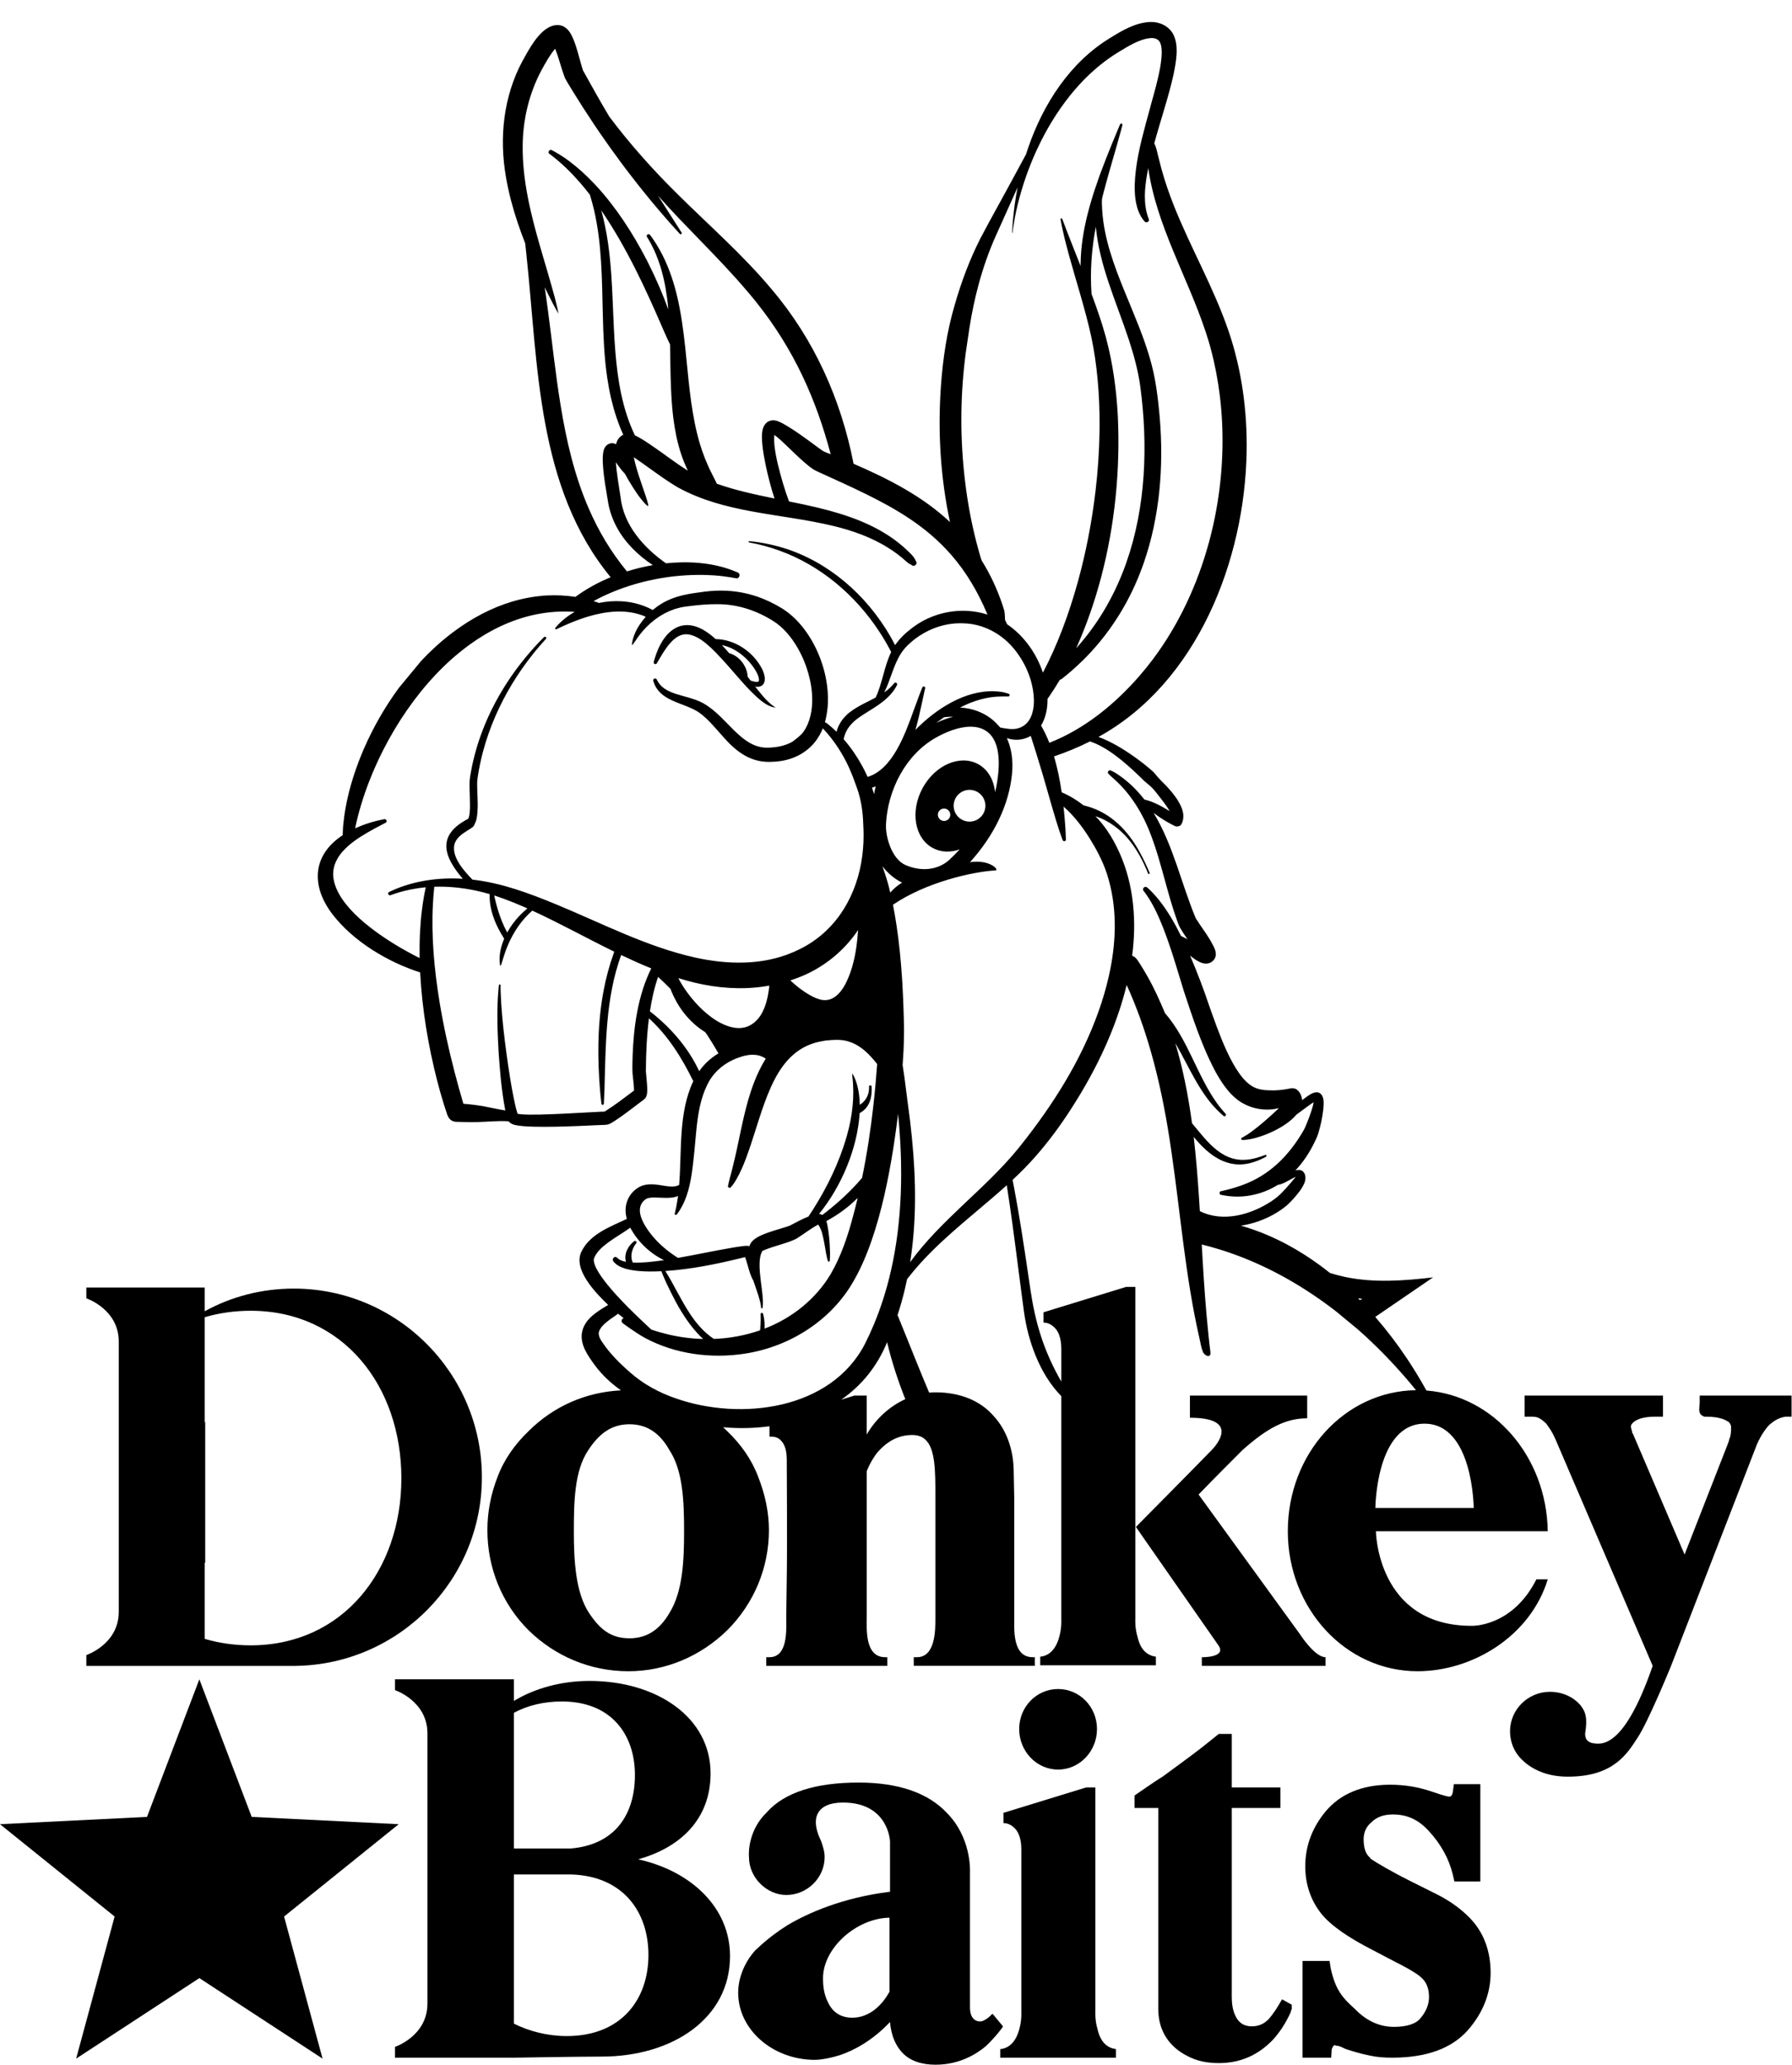 <?xml version="1.0" encoding="UTF-8"?> <svg xmlns="http://www.w3.org/2000/svg" version="1.1" viewBox="0 0 732.67 843.92"><g transform="matrix(1.333 0 0 -1.333 0 843.92)"><g transform="scale(.1)"><path d="m1222.9 737.5-450.85 22.379-160.61 421.86-160.61-421.86-450.85-22.379 351.59-283.12-118.04-435.7 377.91 246.89 377.91-246.89-118.04 435.7 351.59 283.12"></path><path d="m3686.2 1249.5v-26.51h379.55v26.51c-33.14 0-77.89 69.61-77.89 69.61l-311.6 429.28s44.75 46.4 134.25 135.91c77.9 69.6 134.24 97.79 198.89 97.79v69.61h-359.66v-67.95c142.53 0 92.81-71.27 67.96-97.81-58.01-59.64-233.7-237-233.7-237l251.92-361.32c29.85-39.76-49.72-38.12-49.72-38.12"></path><path d="m5213.3 2051.7v-21.55c-1.66-21.55-3.32-29.84 4.98-38.13l8.28-4.95h6.63c44.76 0 62.98-11.61 71.27-18.24 1.66-3.31 4.98-8.3 4.98-11.61v-8.29c0-4.97 0-13.25-3.32-26.51l-1.66-1.65v-1.66c-1.66-8.29-4.97-14.92-6.63-19.9l-130.93-334.79-157.45 367.95c0 1.66-1.66 3.31-3.32 4.97v3.3c-1.66 6.63-6.63 16.58-1.66 23.21 4.98 6.64 19.88 23.22 72.92 23.22h23.21v64.63h-424.31v-64.63h23.21c19.89 0 28.18-8.29 39.78-18.24l3.32-3.31c3.31-4.99 16.56-19.91 29.83-51.39l296.67-691.14c-89.5-258.56-159.12-240.33-183.97-237.03-23.21 4.98-23.21 21.562-23.21 29.852 8.29 49.72 0 66.3-11.58 82.86-21.57 28.19-58.02 44.76-96.16 44.76-67.94 0-122.63-54.69-122.63-120.99 0-23.209 6.63-46.412 18.22-64.638 0 0 41.45-74.594 159.11-74.594 140.9 0 182.33 71.273 213.81 119.34 33.16 49.71 102.76 220.44 102.76 220.44l263.53 679.54c13.26 29.84 28.18 49.72 38.13 59.66 11.6 9.96 26.52 21.56 49.73 24.88h18.21v64.63h-281.75"></path><path d="m1738.6 87.852c-59.67 0-116.02 14.91-162.43 38.117v457.44h175.69c159.1-4.969 237.01-114.35 237.01-246.95 0-137.56-84.53-248.61-250.27-248.61zm-162.43 991.14c43.09 23.21 92.81 34.8 147.51 34.8 150.82 0 223.76-101.1 223.76-225.4 0-117.68-58.02-213.8-197.24-225.41h-174.03zm381.21-449.16c130.93 36.473 222.09 124.3 222.09 263.54 0 172.36-165.74 283.4-371.27 283.4-87.83 0-169.04-23.19-232.03-61.32v66.29h-364.63v-33.14s99.45-33.15 99.45-132.6v-828.71c0-99.437-99.45-132.6-99.45-132.6v-33.141h364.63s197.23 3.32 265.19 3.32h3.32c218.78 0 394.45 117.68 394.45 308.27 0 147.51-117.66 260.22-281.75 296.69"></path><path d="m2728.2 223.76c-4.98-8.293-41.43-79.551-114.37-79.551-33.14 0-59.67 14.898-74.57 48.059-14.92 28.171-14.92 61.332-14.92 72.91 0 92.828 102.75 183.99 203.86 185.65zm348.05-106.08-31.48 38.121-3.32-1.66c-4.97-6.61-23.21-21.543-34.8-21.543-16.58 0-31.5 11.613-31.5 43.093v417.67c0 4.981 3.31 102.76-69.6 177.35-58.02 62.988-150.84 94.469-271.82 94.469-130.95 0-227.07-29.821-281.77-91.149-54.69-53.043-56.35-119.35-54.69-137.58 0-62.969 54.69-116 114.36-116 64.64 0 117.68 53.031 117.68 116 0 16.582-4.97 33.16-11.6 51.379 0 0-28.19 51.383-8.3 84.543 11.61 19.867 36.46 31.477 76.25 31.477 139.22 0 144.2-117.68 144.2-119.33v-154.14c-147.51-18.231-253.59-66.289-314.91-102.77-62.99-39.769-94.47-74.57-97.79-76.23-33.16-36.469-53.04-84.539-53.04-130.94 0-112.71 106.08-205.52 235.35-205.52 1.66 0 31.5 0 77.9 14.918 39.78 13.262 97.79 43.102 152.49 101.1 1.65-18.242 6.63-61.32 38.11-94.472 23.22-24.859 59.67-36.469 101.11-36.469 72.93 0 124.3 31.5 154.14 56.348 33.15 31.504 51.37 58.011 51.37 58.011l1.66 3.321"></path><path d="m3126 1029.3c0-67.951 53.04-124.3 119.33-124.3s119.33 56.348 119.33 124.3c0 67.96-53.04 122.66-119.33 122.66s-119.33-54.7-119.33-122.66"></path><path d="m3366.3 109.39c-8.29 26.519-6.63 53.039-6.63 54.699v686.17h-28.17l-253.59-77.891v-31.5c6.62 0 18.23-1.66 29.84-11.601 16.57-13.262 24.85-36.469 24.85-69.61v-497.23c0-1.66 1.66-26.52-6.62-54.7-9.94-36.449-29.84-56.359-56.35-59.671h-1.66v-26.508h354.69v26.508c-28.17 3.312-48.07 23.223-56.36 61.332"></path><path d="m3890.8 139.23c-14.93-14.921-31.49-21.55-51.39-21.55-24.86 0-41.43 11.601-51.38 34.82-6.63 14.898-9.95 33.141-9.95 54.691v580.1h149.17v62.973h-149.17v164.08h-39.76c-49.73-39.77-54.7-44.738-129.29-99.442-87.84-64.636 0 0-129.28-89.488v-38.121h72.92v-616.57c0-69.598 36.48-117.69 89.51-144.19 28.18-14.922 59.66-21.563 96.14-21.563 64.63 0 119.33 23.211 165.74 71.281 19.87 21.551 39.77 51.371 54.69 84.52 0 3.32 1.65 6.628 3.32 9.949v13.261l-29.85 16.579c-14.92-26.528-28.16-46.418-41.42-61.329"></path><path d="m4411.2 520.45-82.89 41.422c-62.96 31.488-104.41 56.359-124.29 69.617l-1.65 3.301c-13.27 9.949-19.91 29.852-19.91 56.359 0 21.551 8.3 39.782 24.88 53.043 14.9 14.918 36.45 23.2 64.63 23.2 44.75 0 79.56-16.571 111.04-51.383 36.48-39.77 61.33-84.52 72.93-132.6l4.98-21.539h79.54v298.33h-81.2l-3.32-24.84c-1.65-8.289-4.97-13.269-9.94-13.269h-1.66c-1.66 0-8.29 0-56.36 16.582-39.77 13.246-81.2 19.879-124.29 19.879-86.2 0-152.49-28.172-197.24-81.211-41.44-49.719-62.98-106.07-62.98-169.06 0-54.691 16.57-104.42 49.73-145.85 29.82-36.481 82.86-72.93 157.45-111.05l69.61-36.469c53.03-26.519 72.93-41.441 79.56-48.07 16.56-14.899 23.19-34.789 23.19-59.649 0-21.55-8.27-43.101-24.85-62.98-13.26-18.242-41.44-28.191-82.88-28.191-41.43 0-79.55 16.578-112.69 48.07l-6.63 6.629c-36.47 33.152-59.68 56.351-74.6 125.97l-3.31 21.539h-82.86v-296.68h87.83l1.66 26.508c1.66 3.312 4.97 11.602 8.29 11.602h3.31l1.66-1.652h6.63c1.66-1.66 3.32-1.66 4.98-1.66l18.22-8.289c24.87-8.27 48.06-14.898 72.94-19.879 21.53-4.969 44.74-6.629 69.6-6.629 104.43 0 182.32 28.168 232.04 84.519 46.4 53.039 69.62 112.71 69.62 175.69 0 67.961-21.56 125.98-66.3 170.73-23.22 23.192-53.04 46.403-94.47 67.961"></path><path d="m627.78 1539.5h1.656v430.93h-1.656v321.54c44.746 13.26 92.813 19.87 140.88 19.87 283.43 0 462.42-230.37 462.42-513.79 0-281.76-178.99-512.14-462.42-512.14-48.062 0-96.129 6.63-140.88 19.88zm280.11-316.57c314.92 4.97 570.16 261.87 570.16 578.43 0 318.24-258.56 578.45-576.79 578.45-99.442 0-192.27-24.85-273.48-69.62v72.93h-362.97v-33.14s99.445-33.16 99.445-132.6v-828.71c0-99.45-99.445-132.6-99.445-132.6v-33.14h643.08"></path><path d="m3297.2 6329.4c0.17-0.39 0.72-0.91 1.02-1.22-0.29 0.38-0.63 0.96-1.02 1.22"></path><path d="m2243.3 4343.2c9.05-4.23 17.68-9.41 25.79-15.34 1.09-0.79 2.18-1.59 3.26-2.42 9.96-7.64 19.1-16.38 27.25-25.76 3.17-3.69 7.24-8.8 11.31-14.59 5.66-8.07 11.29-17.45 14.41-26.17 0.05-0.15 0.09-0.29 0.14-0.44 0.18-0.5 0.35-1 0.51-1.5 1.49-4.68 2.16-9.11 1.66-12.99-0.05-0.39-0.1-0.78-0.18-1.15-0.76-1.84-2.87-2.61-5.57-2.76-5.85-0.33-14.53 2.32-18.6 3.72-0.4 0.14-0.75 0.26-1.05 0.37-0.44 0.58-0.99 1.3-1.57 2.07-0.36 0.48-0.74 0.98-1.14 1.5-0.38 0.5-0.76 1-1.15 1.52-0.46 0.61-0.92 1.22-1.39 1.84-0.78 1.04-1.54 2.03-2.22 2.94-0.6 0.79-1.15 1.52-1.59 2.1-0.63 13.92-5.63 27.93-13.62 39.93-0.91 1.37-1.87 2.7-2.86 4.01-0.46 0.61-0.91 1.2-1.39 1.79-3.55 4.47-7.53 8.57-11.86 12.17-2.1 1.74-4.3 3.35-6.55 4.84-0.62 0.41-1.24 0.82-1.87 1.21-1.09 0.68-2.2 1.32-3.33 1.94-3.39 1.84-6.9 3.4-10.53 4.61-1.47 0.49-2.95 0.94-4.46 1.32-5.79 6.83-12.83 14.68-19.29 21.54-1.09 1.16-2.17 2.3-3.22 3.39 10.1-2.04 19.83-5.36 29.11-9.69zm-231.71-48.52c1.42 0.31 2.7 1.25 3.37 3.02l1.78 3.06c8.61 14.81 17.52 30.19 27.61 44.08 0.2 0.29 0.41 0.59 0.62 0.87 11.93 16.18 27.52 33.51 47.32 38.86 4.5 1.21 9.21 1.81 14.15 1.64 41.67-2.47 83.79-50.52 111.09-79.48 28.47-31.25 55.75-65.09 85.33-95.31 19.12-18.86 46.6-46.64 74.11-49.86 0.3-0.03 1.93-0.24 1.34 0.33-1.4 0.79-3.79 2.37-5.11 3.21-22.79 16.25-39.88 39.22-57.14 60.93 13.4-3.6 26.52 2.18 29.11 16.57 2.18 12.1-1.97 24.51-6.9 35.44-0.59 1.21-1.22 2.4-1.85 3.58-26.9 51.15-82.94 89.14-141.27 89.72-11.71 10.47-24.66 20.76-38.72 28.63-15.57 8.74-32.5 14.51-50.63 14.32-48.13-1.35-77.4-45.75-92.85-87.86-1.82-4.95-3.45-9.86-4.89-14.67-0.31-2.25-2.68-7.95-2.72-10.16-1.93-4.44 2.64-7.72 6.25-6.92"></path><path d="m1246.3 4251.6 8.85 10.94c-1.9-2.27-7.01-8.61-8.85-10.94"></path><path d="m1051.8 3721c0.17 0.19 0.33 0.38 0.5 0.57 0.29 0.33 0.6 0.64 0.9 0.97 3.97 4.34 8.19 8.54 12.62 12.58 25.46 23.13 57.64 41.31 84.27 55.94 6.59 3.52 13.41 7.1 20.2 10.63 3.95 2.06 7.9 4.11 11.76 6.12 1.56 0.77 2.59 1.71 3.23 2.71 3 4.71-2.91 10.87-9.53 7.95-29.7-5.58-59.07-14.9-86.55-27.51 9.73 46.95 24.41 95.93 43.55 145.09 12.72 32.67 27.42 65.41 43.95 97.69 42.22 82.48 96.41 161.9 160.16 229.17 0.19 0.2 0.37 0.4 0.57 0.6 1.51 1.59 3.03 3.17 4.55 4.74 0.38 0.4 0.76 0.81 1.14 1.2 1.5 1.54 3 3.07 4.51 4.6 0.41 0.42 0.82 0.84 1.24 1.27 1.22 1.24 2.46 2.47 3.7 3.71 0.7 0.69 1.39 1.4 2.1 2.1 0.96 0.96 1.93 1.9 2.9 2.85 0.98 0.96 1.96 1.94 2.95 2.89 0.69 0.68 1.4 1.35 2.1 2.03 1.27 1.21 2.53 2.44 3.8 3.65 0.41 0.39 0.83 0.78 1.24 1.17 1.56 1.48 3.12 2.96 4.7 4.42 0.38 0.36 0.77 0.71 1.15 1.07 1.61 1.49 3.22 2.98 4.84 4.45 0.19 0.18 0.38 0.36 0.58 0.53 1.81 1.65 3.63 3.29 5.45 4.92 0.16 0.15 0.33 0.28 0.48 0.43 3.88 3.46 7.79 6.87 11.73 10.24 0.09 0.08 0.19 0.15 0.28 0.23 28.62 24.43 58.76 46.32 90.24 65.02 0.14 0.08 0.28 0.16 0.41 0.25 2.12 1.25 4.24 2.5 6.37 3.72 0.53 0.3 1.05 0.6 1.58 0.89 1.75 1.01 3.49 2 5.25 2.98 0.54 0.31 1.08 0.59 1.63 0.9 1.74 0.96 3.49 1.93 5.24 2.87 0.54 0.3 1.09 0.58 1.64 0.87 1.75 0.94 3.51 1.88 5.27 2.8 0.75 0.4 1.5 0.77 2.25 1.15 1.56 0.81 3.12 1.62 4.69 2.41 1.3 0.66 2.61 1.3 3.92 1.94 1.02 0.51 2.04 1.02 3.06 1.52 1.9 0.92 3.81 1.83 5.72 2.73 0.43 0.21 0.87 0.42 1.3 0.62 70.5 33.01 146.81 49.82 227.29 44.05-14.4-8.1-28.08-17.8-40.36-28.98-4.19-3.81-8.23-7.79-12.05-11.96-1.74-1.9-3.47-3.82-5.13-5.79-1.11-0.83-1.82-1.88-2.19-2.9-0.27-0.78-0.35-1.55-0.2-2.19 0.01-0.02 0.01-0.04 0.01-0.05 0.03-0.09 0.05-0.18 0.09-0.26 0.37-1.03 1.34-1.64 2.88-1.34 0.43 0.08 0.88 0.2 1.39 0.43 0.41 0.23 1.22 0.62 2.14 1.06 1.35 0.64 2.92 1.37 3.83 1.82 0.19 0.09 0.36 0.17 0.49 0.24 0.71 0.34 1.43 0.67 2.14 1.01 2.26 1.06 4.52 2.13 6.79 3.18 2 0.92 4.02 1.83 6.03 2.74 1.53 0.69 3.05 1.39 4.59 2.07 2.41 1.07 4.84 2.12 7.26 3.16 1.29 0.56 2.57 1.11 3.86 1.67 2.48 1.04 4.97 2.07 7.46 3.09 1.31 0.53 2.61 1.08 3.93 1.61 2.35 0.94 4.71 1.86 7.07 2.78 1.48 0.58 2.97 1.17 4.46 1.73 2.13 0.81 4.27 1.6 6.41 2.38 1.71 0.63 3.42 1.28 5.13 1.89 2 0.71 4 1.38 5.99 2.07 1.84 0.64 3.69 1.3 5.53 1.91 3.68 1.23 7.37 2.42 11.08 3.57 0.12 0.03 0.24 0.07 0.36 0.11 13.72 4.19 27.85 7.8 42.17 10.54 32.47 6.22 65.95 7.92 98.06 1.6 13.19-2.59 26.15-6.53 38.72-12.08-6.32-7.22-12.38-14.91-17.85-23.02-0.03-0.03-0.05-0.06-0.07-0.1-0.38-0.56-0.74-1.13-1.11-1.7-6.75-10.22-12.54-21.09-16.76-32.48-2.98-8.03-5.22-16.3-6.42-24.79-0.01-0.03-0.01-0.06-0.02-0.08-0.01-0.21-0.03-0.4-0.04-0.6-0.18-2.4-0.09-3.65 0.35-3.91 0.06-0.03 0.13-0.05 0.2-0.05 0.29 0 0.69 0.28 1.2 0.82s1.13 1.3 1.88 2.29c0.51 0.74 1.17 1.68 1.89 2.71 2.03 2.88 4.61 6.48 6.11 8.49 3.4 5.26 7.02 10.41 10.83 15.44 13.38 17.7 29.13 33.8 46.76 47.31 0.5 0.39 1.02 0.78 1.52 1.17 0.79 0.59 1.59 1.19 2.38 1.77 17.29 12.7 36.29 22.91 56.54 29.75 0.82 0.28 1.66 0.54 2.49 0.81 0.89 0.29 1.79 0.58 2.7 0.85 9.77 2.99 19.81 5.2 30.08 6.52 5.57 0.73 11.17 1.43 16.79 2.1 26.14 3.13 52.74 5.41 78.9 5.24 62.02 0.34 120.07-18.66 172.35-51.46 14.08-8.69 27.44-20.16 39.79-33.69 0.59-0.64 1.17-1.3 1.76-1.95 24.56-27.5 44.98-63.15 58.81-101.32 0.11-0.3 0.22-0.61 0.32-0.91 0.37-1.02 0.73-2.05 1.08-3.07 9.06-25.98 15.06-53.02 17.22-79.37 3.26-39.63-2.14-77.7-18.76-108.25-3.54-6.31-7.82-12.4-12.54-18-2.99-2.73-7.82-7.14-10.8-9.87-5.96-4.64-12.03-9.84-17.85-13.92-22.76-12.96-49.47-17.73-75.42-18.16-51.72-1.85-89.9 38.97-123.29 73.17-22.92 23.35-46.69 47.5-75.5 63.54-14 7.59-29.8 12.7-45.04 17.14-25.04 7.51-52.3 12.69-74.04 27.99-7.07 4.93-13.27 11.36-17.94 18.61-1.32 1.98-2.84 4.71-3.93 6.82-0.36 1.64-1.16 2.81-2.17 3.6-3.92 3.08-11.11 0.09-9.11-6.21 0.03-0.41 1.24-4.11 1.24-4.32 9.3-27.64 29.96-42.89 54.01-54.36 28.41-13.55 61.54-21.84 86.26-39.02 27.9-20.41 49.75-48.4 72.83-73.84 41.92-47.54 86.74-81.33 153.27-76.31 1.92 0.15 6.16 0.15 8.48 0.57 48.94 3.6 92.09 24.85 120.72 61.42 9.28 11.85 17.04 25.31 22.96 40.3l0.06 0.12c0.1-0.09 0.18-0.2 0.28-0.3 17.73-18.82 33.58-39.21 47.57-60.79 6.18-9.52 11.99-19.28 17.43-29.24 0.13-0.23 0.26-0.47 0.39-0.7 1.94-3.58 3.83-7.18 5.69-10.81 0.35-0.69 0.71-1.38 1.06-2.08 1.59-3.15 3.13-6.32 4.65-9.5 0.48-1.01 0.98-2.02 1.46-3.03 0.4-0.86 0.79-1.71 1.18-2.57 3.83-8.39 9.62-22.33 12.94-30.93l0.34-0.88c1.37-3.64 2.7-7.3 3.98-10.98l7.16-19.45c13.49-36.62 18.86-75.41 19.87-114.42 0.05-2.37 0.25-4.74 0.36-7.1 0.1-1.96 0.17-3.92 0.25-5.88 0.11-3.1 0.22-6.21 0.28-9.32 0.01-0.73 0.02-1.44 0.03-2.17 0.06-3.45 0.08-6.9 0.07-10.34-0.03-6.16-0.12-12.31-0.38-18.45l-1.33-20.52c-9.73-117.84-63.65-226.78-162.17-289.6-13.34-8.5-27.47-16.19-42.45-22.91-3.12-1.66-11.73-5.22-11.73-5.22-94.14-40.12-200.17-37.22-298.58-15.59-149.09 33.28-286.2 105.25-426.56 163.2-82.3 33.89-167.46 65.81-256.45 75.75-12.04 12.27-27.74 29.06-39.57 47.51-13.76 21.45-22.28 45.14-13.64 66.54 7.49 17.11 23.26 27.2 38.71 36.91 2.79 1.76 5.56 3.5 8.27 5.27 1.52 0.99 3.02 1.97 4.49 2.99l0.09 0.06c0.99 0.73 2.06 1.55 3.08 2.44 1.35 1.2 2.59 2.53 3.33 4.01 0.04 0.09 0.09 0.18 0.13 0.27 3.09 6.54 7.38 15.91 8.28 23.06 0.06 0.32 0.09 0.65 0.15 0.98 0.3 1.79 0.58 3.6 0.82 5.4 0.1 0.76 0.18 1.51 0.27 2.27 0.15 1.19 0.3 2.38 0.42 3.58 0.22 2.09 0.4 4.17 0.56 6.26 0.61 8.05 0.79 16.13 0.75 24.23-0.08 12.4-0.67 24.83-1.13 37.22-0.01 0.15-0.01 0.3-0.02 0.46-0.03 1.05-0.07 2.11-0.11 3.16-0.03 1.08-0.07 2.16-0.1 3.25-0.03 1.12-0.07 2.26-0.1 3.39-0.03 1.01-0.05 2.02-0.07 3.03-0.03 1.18-0.05 2.35-0.06 3.53-0.02 0.96-0.03 1.93-0.04 2.9-0.01 1.78-0.02 3.56-0.01 5.34-0.02 0.72-0.01 1.44 0 2.18 0.04 3.77 0.36 7.67 0.83 11.54 0.02 0.18 0.04 0.35 0.06 0.52 0.05 0.48 0.12 0.96 0.18 1.45 0.38 2.89 0.82 5.74 1.26 8.49 0 0.03 0 0.05 0.01 0.07 3.75 24.69 9.09 49.84 15.52 73.96 19.48 73.49 50.52 143.98 89.98 208.88 19.07 31.44 40.51 61.94 63.49 90.68 0.78 0.97 1.54 1.96 2.32 2.93 1.58 1.96 3.23 3.96 4.88 5.98 0.72 0.87 1.45 1.75 2.18 2.64 1.63 1.96 3.27 3.93 4.93 5.89 0.06 0.09 0.13 0.17 0.2 0.25 4.14 4.9 8.33 9.76 12.34 14.32 0 0 0 0.01 0.01 0.01 1.28 1.49 3.16 3.57 5.04 5.65 1.88 2.07 3.77 4.14 5.09 5.64l0.02 0.02c0.84 0.78 1.67 1.64 2.33 2.54 0.76 1.04 1.29 2.12 1.34 3.18 0.02 0.58-0.1 1.15-0.41 1.7h-0.01c-0.08 0.15-0.16 0.3-0.28 0.44-0.41 0.55-1.02 1.08-1.89 1.58h-0.48c-0.27-0.01-0.42-0.01-0.54-0.01-0.28 0-0.36 0.02-1.38 0.05-0.32-0.04-0.58-0.16-0.84-0.29-0.39-0.19-0.76-0.44-1.16-0.75l-0.81-0.8-1.87-1.89-0.01-0.01s-0.19-0.18-0.49-0.49c-0.01 0-0.01-0.01-0.02-0.02-0.3-0.31-0.72-0.73-1.18-1.2-0.32-0.33-0.66-0.67-1-1.01-0.67-0.68-1.34-1.36-1.85-1.88-0.5-0.51-0.83-0.84-0.83-0.84-0.02-0.02-0.04-0.04-0.05-0.06-3.34-3.41-6.97-7.2-10.57-11.02-3.35-3.56-6.66-7.13-9.7-10.46-0.25-0.28-0.52-0.56-0.76-0.84-9.85-10.8-19.51-22.02-28.88-33.46-5.52-6.74-10.93-13.55-16.21-20.41-3.02-3.91-6-7.83-8.92-11.76-2.12-2.84-4.21-5.71-6.3-8.58-0.42-0.58-0.83-1.17-1.26-1.76-1.62-2.26-3.24-4.51-4.84-6.78-0.93-1.32-1.84-2.64-2.76-3.96-1.09-1.56-2.18-3.12-3.26-4.7-1.03-1.49-2.04-2.99-3.05-4.49-0.96-1.42-1.93-2.83-2.87-4.25-1.04-1.56-2.07-3.13-3.1-4.69-0.91-1.38-1.82-2.76-2.72-4.14-1.03-1.58-2.05-3.18-3.06-4.76-0.89-1.38-1.78-2.77-2.65-4.15-1.01-1.59-2-3.19-2.99-4.78-0.88-1.41-1.75-2.81-2.62-4.22-0.96-1.57-1.91-3.15-2.86-4.73-0.88-1.45-1.77-2.9-2.63-4.36-0.92-1.54-1.82-3.08-2.73-4.63-0.88-1.51-1.78-3.01-2.65-4.53-0.88-1.51-1.74-3.03-2.6-4.55-0.89-1.56-1.78-3.12-2.67-4.69-0.83-1.48-1.65-2.97-2.47-4.46-0.9-1.62-1.78-3.23-2.67-4.84-0.79-1.46-1.57-2.93-2.35-4.39-0.89-1.66-1.78-3.33-2.66-5-0.76-1.42-1.5-2.86-2.24-4.3-0.89-1.71-1.79-3.43-2.66-5.16-0.72-1.4-1.42-2.8-2.12-4.21-0.89-1.76-1.78-3.53-2.65-5.3-0.67-1.38-1.35-2.77-2.02-4.15-0.88-1.81-1.75-3.63-2.62-5.45-0.64-1.35-1.27-2.7-1.91-4.05-0.87-1.87-1.74-3.73-2.6-5.61-0.61-1.32-1.21-2.65-1.8-3.98-0.87-1.91-1.72-3.81-2.57-5.72-0.58-1.31-1.15-2.63-1.72-3.95-0.85-1.93-1.68-3.88-2.51-5.82-0.55-1.29-1.1-2.6-1.64-3.9-0.83-1.97-1.65-3.95-2.46-5.93-0.52-1.29-1.05-2.58-1.56-3.87-0.8-1.99-1.6-3.98-2.38-5.99-0.51-1.29-1.02-2.59-1.51-3.88-0.78-2.01-1.54-4.02-2.3-6.03-0.48-1.3-0.97-2.6-1.45-3.9-0.74-2.02-1.48-4.04-2.21-6.06-0.47-1.31-0.93-2.63-1.4-3.94-0.71-2.01-1.41-4.02-2.1-6.04-0.46-1.34-0.92-2.69-1.37-4.02-0.67-2-1.33-4-1.98-6-0.45-1.38-0.9-2.75-1.34-4.13-0.63-1.97-1.25-3.95-1.87-5.93-0.44-1.41-0.87-2.82-1.3-4.24-0.59-1.94-1.16-3.87-1.73-5.82-0.44-1.47-0.87-2.95-1.3-4.43-0.53-1.88-1.06-3.76-1.59-5.65-0.43-1.54-0.85-3.08-1.27-4.63-0.5-1.82-0.97-3.64-1.45-5.46-0.43-1.62-0.85-3.25-1.27-4.88-0.44-1.73-0.87-3.47-1.29-5.2-0.43-1.73-0.85-3.46-1.26-5.19-0.39-1.62-0.76-3.25-1.14-4.88-0.42-1.85-0.85-3.71-1.26-5.57-0.33-1.48-0.64-2.97-0.97-4.46-0.42-2.01-0.85-4.01-1.26-6.01-0.08-0.37-0.16-0.74-0.23-1.11-0.11-0.57-0.23-1.16-0.34-1.74-0.57-3.01-1.17-6.06-1.75-9.14-1.1-5.7-2.17-11.49-3.05-17.24-0.17-1.1-0.33-2.2-0.49-3.29-0.02-0.12-0.04-0.24-0.05-0.36-0.49-3.48-0.88-6.92-1.16-10.32v-0.1c-0.43-8.12-0.38-16.36-0.18-24.6 0.04-2.02 0.1-4.03 0.16-6.04 0.17-5.55 0.37-11.08 0.5-16.56 0.02-6.02 0.32-13.78 0.47-22.06 0.16-9.53 0.11-19.72-0.83-28.75-0.07-0.63-0.14-1.25-0.21-1.86-0.1-0.77-0.19-1.53-0.3-2.26-0.78-5.45-1.95-10.33-3.72-14.11-7.48-3.87-14.27-7.82-20.4-11.86-0.1-0.06-0.19-0.13-0.3-0.19-1.12-0.74-2.23-1.49-3.31-2.24-0.01 0-0.01-0.01-0.02-0.01-1.16-0.81-2.3-1.62-3.42-2.43-0.15-0.12-0.3-0.23-0.44-0.34-0.97-0.71-1.92-1.42-2.85-2.13-0.17-0.13-0.33-0.26-0.49-0.4-0.9-0.69-1.78-1.39-2.64-2.09-0.22-0.18-0.42-0.36-0.64-0.53-0.79-0.66-1.59-1.32-2.35-1.97-0.21-0.19-0.4-0.37-0.61-0.55-0.75-0.66-1.5-1.32-2.23-1.98-0.15-0.14-0.28-0.28-0.43-0.41-0.77-0.71-1.52-1.42-2.25-2.13-0.17-0.17-0.33-0.34-0.49-0.5-0.7-0.68-1.38-1.37-2.05-2.06-0.2-0.22-0.39-0.43-0.59-0.64-0.31-0.33-0.61-0.65-0.91-0.98-28.23-30.69-25.96-65.28-5.02-102.82 8.64-15.48 20.44-31.47 34.59-47.89-74.16 4.59-150.53-5.89-218.44-36.9-1.47-0.73-6.01-2.75-7.37-3.47-6.16-2.49-2.58-11.67 3.22-10.22 0.32 0.08 0.63 0.16 0.96 0.31 5.39 1.99 12.13 4.27 17.61 6.03 29.14 9.33 59.9 15.36 90.37 18.16-10.08-46.3-15.53-93.74-17.77-141.28-1.19-25.28-1.49-50.59-1.06-75.76-45.24 22.41-113.32 61.17-169.2 108.23-42.31 35.64-77.63 76.04-90.71 117.71-2.63 8.35-4.36 16.74-5.07 25.17-0.14 1.68-0.24 3.36-0.31 5.05-0.18 27.76 11.94 51.37 29.95 71.59zm820.88 792.07c37.41 16 76.86 28.6 117.21 37.69 25.59 5.77 51.54 10.13 77.55 13.04 47.39 5.29 94.98 5.83 141.01 1.37 2.35-0.26 4.77-0.55 7.16-0.84 7.86-0.93 15.83-2.04 23.74-3.31 4.48-0.72 8.91-1.5 13.28-2.33 1.22-0.23 2.47-0.44 3.68-0.68 0.03-0.01 0.07-0.02 0.1-0.03 1.04-0.34 2.04-0.5 2.98-0.5 0.8 0 1.55 0.12 2.26 0.32 5.29 1.5 7.97 8.18 5.95 13.11-0.9 2.18-2.72 4.03-5.66 4.92-0.35 0.16-0.73 0.32-1.09 0.49-2.04 0.92-4.21 1.86-6.46 2.78-1.14 0.47-2.3 0.94-3.47 1.41-4.85 1.92-9.82 3.76-14.2 5.29-46.27 15.81-95.44 21.66-144.35 20.89-16.69-0.26-33.35-1.28-49.86-2.95-68.84 48.88-130.05 116.81-139.3 204.01l0.01-0.06c-5.17 35.09-11.76 70.26-14.23 105.68 8.51-11.27 16.32-23.7 26.46-33.62 0.18-0.23 0.36-0.51 0.54-0.75 4.21-5.76 8.21-14.92 12.06-20.77 7.41-12.66 15.53-25.59 23.94-37.87 0.28-0.42 0.57-0.84 0.85-1.25 1.7-2.47 3.4-4.91 5.11-7.31 0.33-0.54 2.4-3.35 5.3-7.08 2.36-3.04 5.28-6.7 8.3-10.27 8.85-10.52 18.47-20.31 16.79-11.37-3.59 15.52-9.1 30.73-14.24 45.8-10.43 30.76-21.77 61.87-28.71 93.71-0.46 2.12-0.9 4.24-1.32 6.37 7.54-5.13 15.03-10.37 22.5-15.65 4.37-3.09 8.74-6.2 13.1-9.32 24.87-17.8 49.64-35.87 75.26-52.52 7.13-4.63 14.32-9.17 21.6-13.54 2.04-1.14 4.07-2.26 6.12-3.36 68.76-37.17 143.25-56.69 219.35-70.98 1.1-0.2 2.21-0.41 3.31-0.61 83.35-15.49 168.55-24.93 250.19-44.62 29.13-6.94 58.14-15.55 86.24-26.38 4.19-1.61 8.37-3.28 12.52-5 3.63-1.49 7.24-3.04 10.84-4.62 25.17-11.06 49.4-24.1 72.09-39.53 12.56-8.55 24.66-17.82 36.18-27.91 0.04-0.03 0.09-0.07 0.13-0.1 1.96-1.69 4.17-3.69 6.42-5.67 2.43-2.14 4.91-4.23 7.19-5.83 0.75-0.39 2.37-1.21 4.01-2.05 0.19-0.1 0.37-0.19 0.53-0.28 0.5-0.25 0.98-0.5 1.45-0.74 1.18-0.61 2.2-1.16 2.69-1.45 0.01 0 0.01 0 0.01-0.01 0.98-1.06 2.04-1.8 3.11-2.26 3.28-1.42 6.82-0.3 9.25 2.01 3.24 3.08 4.52 8.26 0.62 12.39-1.35 4.06-3.48 7.78-6.02 11.27-4.42 6.08-10.09 11.44-15.24 16.56l-0.09 0.09c-10.07 9.93-20.61 19.14-31.5 27.76-70.92 56.12-158.06 86.1-246.39 107.45-29.9 7.22-59.93 13.47-89.51 19.4-13.56 36.54-24.55 74.49-33.82 112.36-4.35 18.42-8.29 37.7-10.51 56.48-0.77 7.81-1.49 15.88-1.32 23.84 0.05 2.24 0.14 4.47 0.36 6.68 0.14 1.45 0.31 2.88 0.53 4.31 4.71-3.34 9.25-6.98 13.67-10.78 7.45-6.4 14.57-13.26 21.59-19.95 17.85-17.11 36.08-35.05 54.67-51.34 8.98-7.86 18.3-15.73 28.22-22.37 0.11-0.08 0.25-0.16 0.37-0.24 0.88-0.58 1.78-1.16 2.74-1.73 7.66-4.53 17.67-8.54 25.16-12.09 21.67-9.84 42.78-19.41 63.34-28.89 0.16-0.08 0.33-0.15 0.5-0.23 0.89-0.42 1.78-0.83 2.67-1.24 47.35-21.87 91.76-43.28 133.21-66.25 0.2-0.11 0.39-0.22 0.59-0.33 2.81-1.56 5.61-3.13 8.38-4.7 1.27-0.71 2.53-1.45 3.79-2.17 1.7-0.97 3.41-1.93 5.1-2.91 2.06-1.19 4.1-2.4 6.15-3.6 0.88-0.51 1.77-1.02 2.64-1.54 1.05-0.63 2.09-1.25 3.14-1.88 24.66-14.7 48.2-30.2 70.62-46.95 47.24-35.3 89.5-76.21 126.82-127.17 0.66-0.9 1.32-1.79 1.98-2.69 0.51-0.7 1-1.42 1.51-2.13 9.76-13.6 19.17-27.91 28.24-43.02 8.13-13.53 15.98-27.72 23.55-42.59 8.67-17.02 16.98-34.93 24.93-53.85-20.23 6.56-41.29 10.28-62.5 11.34-30.57 1.53-61.45-2.52-90.67-11.74-20.98-6.62-41.11-15.9-59.61-27.7-0.12-0.08-0.23-0.15-0.34-0.23-7.05-4.6-13.99-9.49-20.74-14.66-18.85-14.46-36.16-31.21-49.52-50.71-9.01 17.56-18.88 34.72-29.53 51.43-77.84 122.13-198 219.03-339.67 254-20.7 5.17-42.9 9.38-64.09 11.9-2.9 0.38-11.3 1.2-14.03 1.5-2.62 0.45-2.94-3.64-0.55-3.89 31.4-5.67 63.13-14.11 93.09-25.1 126.28-45.49 232.76-136.38 306.13-248.14 13.33-20.29 25.58-41.27 36.64-62.79-21.66-44.3-26.72-94.99-47.6-139.59-26.01-14.09-54.38-25.86-77.92-44.06-5.94-3.91-12.08-10.04-14.89-13.21-12.93-13.12-22.74-29.79-27.15-47.73-8.94 8.74-19.39 17.99-29.14 25.81-1.78 0.96-4.58 2.55-6.45 3.42 4.71 17.62 8.42 40.26 9.13 59.51 0.85 22.99-1.02 46.76-5.35 70.5-0.33 1.78-0.66 3.57-1.02 5.35-0.03 0.21-0.08 0.41-0.12 0.61-0.37 1.87-0.76 3.74-1.16 5.61-0.04 0.18-0.08 0.36-0.12 0.53-0.41 1.89-0.84 3.78-1.28 5.67-0.04 0.16-0.07 0.32-0.11 0.49-0.45 1.89-0.91 3.8-1.39 5.69-0.04 0.16-0.08 0.32-0.12 0.47-0.49 1.9-0.98 3.8-1.49 5.69-0.04 0.16-0.08 0.31-0.13 0.47-0.51 1.89-1.03 3.77-1.58 5.65-0.05 0.19-0.1 0.38-0.16 0.56-0.53 1.85-1.08 3.69-1.65 5.53-0.07 0.23-0.13 0.45-0.2 0.67-0.56 1.8-1.13 3.61-1.71 5.41-0.08 0.25-0.17 0.51-0.26 0.77-0.57 1.75-1.15 3.51-1.76 5.26-0.1 0.31-0.21 0.61-0.32 0.92-0.58 1.7-1.18 3.4-1.79 5.09-0.13 0.35-0.26 0.7-0.39 1.05-0.6 1.64-1.2 3.28-1.82 4.91-0.16 0.41-0.32 0.83-0.48 1.24-0.6 1.57-1.21 3.14-1.83 4.69-0.19 0.47-0.38 0.94-0.57 1.4-0.61 1.5-1.22 3-1.85 4.49-0.22 0.54-0.45 1.07-0.68 1.61-0.6 1.41-1.2 2.82-1.81 4.22-0.28 0.62-0.56 1.24-0.84 1.87-0.58 1.31-1.16 2.62-1.76 3.92-0.32 0.7-0.65 1.39-0.97 2.08-0.57 1.22-1.14 2.45-1.73 3.67-0.36 0.76-0.74 1.52-1.11 2.28-0.56 1.14-1.11 2.27-1.67 3.4-0.43 0.84-0.86 1.69-1.29 2.53-0.53 1.04-1.06 2.07-1.59 3.11-0.49 0.92-0.98 1.84-1.47 2.75-0.5 0.94-0.99 1.88-1.5 2.81-0.55 1.01-1.11 2.01-1.67 3.01-0.46 0.84-0.92 1.67-1.39 2.5-0.61 1.08-1.24 2.14-1.86 3.21-0.43 0.75-0.86 1.5-1.3 2.24-0.67 1.14-1.36 2.27-2.04 3.39-0.4 0.67-0.8 1.33-1.2 1.99-0.74 1.21-1.5 2.4-2.26 3.59-0.36 0.57-0.71 1.15-1.07 1.72-0.81 1.26-1.64 2.51-2.46 3.76-0.32 0.49-0.64 0.98-0.97 1.47-0.87 1.31-1.75 2.61-2.65 3.9-0.29 0.42-0.56 0.84-0.85 1.26-0.94 1.33-1.87 2.65-2.82 3.97-0.26 0.37-0.52 0.74-0.78 1.1-0.98 1.36-1.97 2.7-2.97 4.03-0.24 0.32-0.48 0.65-0.71 0.97-1.05 1.38-2.11 2.75-3.17 4.12-0.2 0.26-0.4 0.51-0.6 0.77-1.09 1.38-2.19 2.76-3.29 4.12-0.19 0.23-0.37 0.46-0.56 0.69-1.13 1.38-2.28 2.75-3.42 4.1-0.17 0.2-0.34 0.4-0.51 0.6-1.16 1.37-2.34 2.72-3.53 4.06-0.16 0.18-0.32 0.37-0.48 0.55-1.19 1.35-2.4 2.66-3.61 3.98-0.16 0.17-0.32 0.35-0.48 0.53-1.2 1.28-2.41 2.55-3.62 3.81-0.19 0.2-0.37 0.39-0.56 0.59-1.2 1.24-2.41 2.45-3.62 3.66-0.21 0.2-0.41 0.42-0.62 0.62-1.2 1.18-2.41 2.34-3.62 3.48-0.24 0.23-0.47 0.46-0.71 0.68-1.16 1.1-2.33 2.18-3.52 3.24-0.29 0.27-0.58 0.55-0.87 0.81-1.09 0.98-2.19 1.93-3.29 2.89-0.39 0.34-0.79 0.69-1.19 1.04-1.01 0.86-2.03 1.71-3.05 2.55-0.5 0.41-0.99 0.83-1.48 1.24-0.92 0.74-1.84 1.46-2.76 2.19-0.62 0.49-1.23 0.98-1.85 1.47-0.74 0.57-1.49 1.12-2.24 1.68-0.81 0.62-1.62 1.24-2.44 1.84-0.46 0.34-0.93 0.67-1.39 1-4.25 3.07-8.57 5.98-12.97 8.69-5.95 3.62-11.91 7.03-17.89 10.28-12.64 6.87-25.36 12.95-38.2 18.19-0.83 0.34-1.66 0.66-2.49 0.99-1.54 0.61-3.07 1.23-4.61 1.82-34.91 13.4-70.73 20.83-108.22 22.43-21.09 0.9-42.69-0.03-64.97-2.81-22.44-2.81-43.47-5.66-63.51-10.2-0.27-0.06-0.54-0.11-0.81-0.17-0.26-0.07-0.51-0.13-0.77-0.19-25.07-5.79-48.61-14.32-71.45-28.88-7.69-4.9-15.3-10.48-22.87-16.88-17.21 9.51-35.65 16.39-54.68 20.86-13.17 3.1-26.63 5.02-40.17 5.87-11.21 0.7-22.49 0.67-33.7-0.08-12.41-0.84-24.75-2.54-36.86-5.06-0.51 0.26-1.02 0.49-1.53 0.71-0.16 0.08-0.33 0.17-0.49 0.24-0.18 0.08-0.35 0.14-0.53 0.21-0.49 0.21-0.99 0.43-1.49 0.62-0.13 0.05-0.26 0.09-0.4 0.14-3.89 1.46-7.75 2.41-11.76 3.79 16.83 9.2 34.27 17.61 52.17 25.26zm-0.92 421.31c-0.35 0.18-0.92 0.46-1.2 0.75v0.06c0.41-0.16 0.86-0.54 1.2-0.81zm222.73-36.72c-0.39 0.26-0.77 0.53-1.16 0.78-4.24 2.81-8.46 5.65-12.66 8.54-17.33 11.9-34.33 24.4-51.43 36.65-7.69 5.5-15.4 10.95-23.17 16.26-5.91 4.02-11.83 8.1-17.81 12.12-2.71 1.83-5.44 3.63-8.18 5.41-1.54 1-3.08 1.99-4.64 2.97-1.65 1.04-3.32 2.08-4.99 3.1-2.99 1.82-6 3.59-9.05 5.29-2.87 1.6-5.75 3.16-8.68 4.63-1.76 0.88-3.53 1.74-5.31 2.57-19.55 40.53-32.87 83.47-42.19 127.39-4.59 21.62-8.21 43.47-11.12 65.4-2.75 20.72-4.87 41.5-6.58 62.19-2.12 25.6-3.61 51.33-4.84 77.12-2.5 52.03-3.96 104.32-7.46 156.34-4.57 68.03-12.62 135.59-31.03 201.46 40.12-58.7 75.01-120.67 106.87-184.23 27.09-54.03 51.99-109.21 75.97-164.54 0.99-2.27 1.98-4.54 2.97-6.82 0.03-0.07 0.07-0.16 0.1-0.23 1.9-4.36 3.87-8.87 5.87-13.44 0.17-0.37 0.33-0.74 0.49-1.11 0.55-1.24 1.09-2.49 1.64-3.74 2.67-6.03 5.39-12.11 8.1-18.04 0.49-1.06 0.97-2.09 1.45-3.13 0.34-0.73 0.67-1.46 1.01-2.18 1.08-2.33 2.16-4.64 3.24-6.88l3.22-6.55s0.06-3.44 0.12-6.49c0.1-5.06 0.21-10.78 0.21-10.78 0.05-3.34 0.1-6.88 0.16-10.53 0.11-7.31 0.23-15.13 0.36-23.04 0.12-7.49 0.25-15.04 0.39-22.33 0.13-7.54 0.27-14.79 0.42-21.35 0.12-4.24 0.24-8.49 0.37-12.75 0.12-3.84 0.25-7.69 0.39-11.54 0.17-5.07 0.36-10.15 0.58-15.24 0.08-1.95 0.17-3.9 0.26-5.85 0.3-6.5 0.62-13.01 0.99-19.52 0.04-0.6 0.08-1.21 0.12-1.82 0.13-2.28 0.27-4.56 0.42-6.84 0.07-1.19 0.16-2.38 0.23-3.58 0.12-1.7 0.24-3.4 0.36-5.1 0.11-1.56 0.23-3.13 0.35-4.69 0.1-1.33 0.2-2.66 0.31-4 0.14-1.81 0.29-3.61 0.44-5.42 0.1-1.1 0.2-2.18 0.29-3.28 0.18-1.99 0.36-4 0.55-5.99 0.08-0.88 0.17-1.76 0.25-2.65 0.21-2.16 0.43-4.33 0.65-6.49 0.08-0.7 0.15-1.4 0.23-2.1 0.25-2.32 0.5-4.63 0.77-6.95 0.05-0.52 0.12-1.03 0.18-1.55 0.29-2.48 0.59-4.96 0.9-7.44 0.03-0.27 0.07-0.55 0.11-0.82 2.12-16.65 4.78-33.2 8.13-49.58 0.13-0.65 0.25-1.3 0.39-1.95 0.4-1.91 0.82-3.82 1.23-5.72 0.24-1.08 0.47-2.16 0.71-3.24 0.38-1.66 0.77-3.32 1.16-4.98 0.3-1.31 0.61-2.64 0.93-3.96l1.11-4.44c0.38-1.5 0.76-3 1.15-4.49 0.35-1.34 0.71-2.67 1.07-4 0.44-1.65 0.9-3.29 1.36-4.93 0.34-1.2 0.68-2.4 1.03-3.6 0.51-1.77 1.04-3.55 1.57-5.31 0.33-1.08 0.66-2.16 1-3.24 0.59-1.89 1.19-3.77 1.8-5.66 0.31-0.96 0.63-1.92 0.94-2.88 0.67-2.01 1.36-4.01 2.06-6.01 0.29-0.84 0.58-1.69 0.88-2.52 0.76-2.12 1.53-4.24 2.32-6.36 0.27-0.72 0.54-1.44 0.81-2.17 0.85-2.24 1.73-4.47 2.63-6.71 0.24-0.59 0.46-1.19 0.7-1.78 0.97-2.38 1.96-4.74 2.97-7.09 0.19-0.46 0.38-0.93 0.58-1.39 1.1-2.54 2.23-5.07 3.39-7.6 0.13-0.27 0.25-0.56 0.38-0.84 1.3-2.81 2.63-5.62 3.99-8.41-0.01 0.01-0.31 0.18-0.67 0.39-0.1 0.05-0.19 0.11-0.3 0.17-0.15 0.09-0.31 0.18-0.46 0.27-0.55 0.32-1.04 0.61-1.1 0.64l0.17-0.1c-4.35 2.71-8.67 5.49-12.97 8.3zm-288.27-127.01c-44.02 100.94-68.98 208.36-86.87 318.22-3.94 24.21-7.55 48.54-10.93 72.94-0.08 0.59-0.16 1.18-0.24 1.76-0.05 0.34-0.1 0.68-0.14 1.02-13.1 94.85-23.04 190.81-37.37 285.35 4.42-8.68 9.11-18.21 13.96-27.93 6.78-13.6 13.87-27.57 20.96-40.17 2.47-4.38 4.94-8.6 7.39-12.58 0-0.01 0.01-0.01 0.01-0.01v0.02c-1.05 5.88-2.29 11.9-3.65 18-4.02 18.18-9.18 37.16-14.43 55.72-3.7 13.06-7.43 25.91-10.82 38.12-0.11 0.39-0.22 0.8-0.33 1.18-7.32 25.14-14.85 50.39-22.23 75.73-0.39 1.34-0.78 2.68-1.18 4.03-0.72 2.5-1.45 5-2.17 7.5-0.65 2.24-1.29 4.49-1.94 6.73-0.49 1.72-0.99 3.46-1.49 5.19-0.75 2.65-1.5 5.3-2.26 7.96-0.38 1.35-0.76 2.71-1.14 4.06-0.82 2.89-1.63 5.79-2.44 8.69-0.32 1.16-0.65 2.32-0.97 3.48-0.84 3.04-1.68 6.08-2.51 9.12-0.28 1.02-0.55 2.03-0.83 3.04-0.85 3.17-1.71 6.33-2.56 9.5-0.23 0.88-0.47 1.77-0.7 2.66-0.88 3.29-1.75 6.58-2.6 9.88-0.19 0.72-0.37 1.43-0.55 2.14-0.9 3.47-1.79 6.93-2.67 10.4-0.11 0.45-0.22 0.89-0.34 1.34-5.01 19.91-9.66 39.89-13.78 59.94-0.02 0.16-0.06 0.33-0.1 0.49-0.61 3.03-1.21 6.05-1.8 9.07-0.25 1.26-0.5 2.51-0.74 3.77-0.5 2.59-0.98 5.18-1.46 7.77-0.31 1.7-0.64 3.42-0.94 5.12-0.42 2.33-0.82 4.66-1.22 6.98-0.35 1.99-0.69 3.98-1.03 5.97-0.35 2.14-0.69 4.29-1.03 6.42-0.35 2.19-0.69 4.38-1.03 6.57-0.3 2-0.59 4-0.88 6-0.34 2.35-0.67 4.7-1 7.06-0.25 1.86-0.49 3.72-0.73 5.59-0.34 2.5-0.65 5.01-0.95 7.52-0.21 1.74-0.42 3.49-0.62 5.23-0.3 2.64-0.58 5.3-0.86 7.94-0.17 1.63-0.33 3.25-0.49 4.88-0.28 2.79-0.53 5.58-0.77 8.38-0.13 1.5-0.26 3-0.38 4.5-0.23 2.95-0.44 5.9-0.65 8.84-0.09 1.37-0.19 2.74-0.27 4.11-0.2 3.1-0.36 6.21-0.51 9.31-0.06 1.24-0.13 2.47-0.19 3.71-0.13 3.28-0.24 6.56-0.34 9.85-0.03 1.07-0.07 2.15-0.1 3.22-0.08 3.51-0.12 7.02-0.15 10.53-0.01 0.87-0.03 1.74-0.03 2.6-0.01 3.86 0.02 7.72 0.08 11.57 0 0.54 0 1.09 0.01 1.63 0.07 4.43 0.2 8.87 0.37 13.31 0.68 17.77 2.33 35.51 4.87 53.12 1.04 7.17 2.23 14.32 3.57 21.44 0.59 3.11 1.2 6.23 1.85 9.32 9.69 46.55 25.96 91.72 48.66 133.49 12.09 21.5 24.11 43.74 40.21 62.55 8.12-20.07 13.91-41.14 20.41-61.87 2.3-7.35 4.69-14.66 7.32-21.86 3.99-11.61 13.91-25.59 19.95-36.23 2.97-4.86 5.97-9.74 8.99-14.63 9.02-14.61 18.24-29.27 27.6-43.89 10.87-16.97 21.92-33.85 33.06-50.5 3.72-5.56 7.44-11.08 11.17-16.57 3.04-4.47 6.07-8.93 9.1-13.36 19.77-28.71 40.07-57.16 60.89-85.29 5.09-6.87 10.19-13.73 15.35-20.56 4.36-5.8 8.75-11.58 13.16-17.35 7.24-9.44 14.54-18.82 21.88-28.18 28.52-36.32 57.91-71.96 88.15-106.69 4.75-5.46 9.52-10.89 14.32-16.31 0-0.01 0.01-0.01 0.01-0.02 7.01-7.9 16.9-18.96 25.13-27.98 1.92-2.11 3.75-4.1 5.43-5.92 0.1-0.11 0.2-0.23 0.3-0.33 1.37-1.84 3.38-1.62 4.72-0.53 1.33 1.08 1.99 3.03 0.7 4.68l-0.01 0.01s-0.18 0.29-0.2 0.31c-0.01 0.03-0.13 0.22-0.16 0.25-0.2 0.32-0.81 1.27-1.53 2.41-0.39 0.6-0.42 0.64-0.83 1.29-0.25 0.4-0.28 0.44-0.52 0.82-0.15 0.23-0.19 0.3-0.33 0.51-0.17 0.27-0.29 0.45-0.42 0.66-0.16 0.25-0.42 0.66-0.51 0.79 0 0.01-0.01 0.03-0.02 0.04-0.05 0.08-0.3 0.48-0.32 0.5 0 0.01-0.13 0.2-0.13 0.2-12.04 18.84-24.49 38.31-36.91 57.71-10.14 15.85-20.25 31.66-30.1 47.07 87.81-98.87 185.72-189.55 271.4-290.33 8.84-10.23 17.42-20.53 25.78-30.88 59.83-74.03 107.81-151.14 146.7-233.35 35.33-74.66 63.18-153.52 85.61-238.12-4.21 1.69-14.2 5.71-18.51 7.42-5.83 2.64-11.08 6.85-16.35 10.44-10.94 7.89-22.25 16.34-33.1 24.35-19.22 14.08-39.47 28.33-59.7 40.89-1.27 0.77-2.54 1.55-3.81 2.33-4.39 2.69-8.84 5.37-13.37 7.87-4.67 2.57-9.42 4.98-14.33 6.97-17.43 7.77-35.45 4.29-45.15-13.05-5.73-10.53-6.66-23.03-6.68-34.79 0.11-7.64 0.6-15.28 1.33-22.9 1.89-19.8 5.53-39.53 9.38-58.93 7.4-35.64 16.67-71.59 27.9-106.2-59.36 12.11-119.68 25.05-176.87 45.33-8.33 18.63-19.18 36.82-27.17 55.74-6.3 13.96-12.01 28.36-17.11 42.93-2.94 8.38-5.67 16.81-8.2 25.25-24.59 84.14-32.14 171.52-40.83 258.66-5.1 51.14-10.59 102.2-20.14 152.48-2.04 11.05-4.31 22.1-6.82 33.12-2.44 10.68-5.11 21.32-8.04 31.89-1.43 5.14-2.91 10.26-4.46 15.36-1.74 5.73-3.55 11.44-5.46 17.11-3.89 11.57-8.15 23-12.79 34.26-4.5 10.91-9.35 21.66-14.62 32.2-0.07 0.14-0.14 0.28-0.21 0.41-5.83 11.64-12.16 23.02-19.01 34.09-0.55 0.89-1.11 1.77-1.66 2.65-2.51 3.98-5.07 7.92-7.71 11.81-0.52 0.77-1.03 1.55-1.56 2.32-0.17 0.24-0.35 0.49-0.52 0.74-2.78 4-5.62 7.96-8.55 11.86-2.13 3.04-5.46 2.91-7.74 1.3-1.72-1.21-2.84-3.25-2.45-5.4 0.13-0.72 0.43-1.46 0.93-2.17v-0.01l0.01-0.01c0.01-0.02 1.66-2.67 1.66-2.67s1.44-2.38 2.36-3.92c0.34-0.55 0.85-1.41 0.85-1.41 0.25-0.42 0.49-0.86 0.73-1.28 1.11-1.9 2.22-3.84 3.32-5.81 0.38-0.69 0.77-1.4 1.15-2.1 0.99-1.81 1.98-3.63 2.94-5.47 0.45-0.86 0.91-1.72 1.36-2.59 0.89-1.73 1.76-3.45 2.62-5.18 0.44-0.88 0.89-1.75 1.31-2.63 1.24-2.53 2.44-5.05 3.58-7.53 0.01-0.01 0.01-0.02 0.01-0.03 1.88-4.08 3.7-8.22 5.45-12.42 5.25-12.58 9.94-25.6 13.93-38.44 0.9-2.91 1.77-5.84 2.61-8.76 5.75-19.92 10.21-40.28 13.7-60.81 1.52-8.88 2.85-17.81 4.02-26.73 0.1-0.82 0.21-1.63 0.31-2.43 0.67-5.22 1.28-10.43 1.84-15.65 0.6-5.51 1.14-11.03 1.63-16.53-16.45 45.32-36.89 93.2-60.89 140.92-0.5 1-0.99 1.99-1.49 2.99-0.47 0.91-0.94 1.84-1.41 2.76-0.92 1.79-1.82 3.58-2.74 5.36-0.16 0.31-0.32 0.61-0.48 0.92-41.69 80.8-93.53 160.47-153.6 225.72-1.18 1.28-2.37 2.54-3.56 3.81-0.83 0.89-1.65 1.79-2.49 2.68-23.74 25.17-48.73 48.05-74.86 67.87-5.13 3.89-10.3 7.67-15.52 11.32-0.22 0.15-0.45 0.3-0.67 0.45-10.03 6.78-20.83 13.6-31.63 19.52-2.58 1.41-5.15 2.79-7.72 4.09-1.12 0.73-2.23 1.02-3.31 1.05-5.87 0.16-10.26-8.81-3.86-12.57l2.01-1.48 3.96-2.98c32.37-24.65 61.85-54.02 88.49-84.72 9.45-10.99 20.21-24.26 29.1-35.7 4.84-15.29 9.2-31.5 12.85-47.11 23.83-102.94 24.17-210.01 26.73-316.53 1.6-66.76 4.09-133.31 13.75-198.5 3.08-20.76 6.89-41.39 11.63-61.84 8.83-38.03 20.87-75.46 37.46-112.03-11.6-5.35-19.88-16.86-21.98-29.4-14.86 8.71-32.18 0.15-37.22-15.6-4.37-13.28-3.9-27.7-3.53-41.49 1.05-21.94 3.93-44.32 7.23-66.02 3.21-19.96 6.42-40.2 9.89-60.12 2.4-12.11 5.77-24.15 9.99-35.89 4.24-11.78 9.32-23.25 15.12-34.19 25.63-48.08 66.02-87.18 111.13-117.08-26.57-4.64-53.65-11.12-79.38-19.22-49.71 60.23-87.4 124.53-116.68 191.69zm1622.4 284.62c-4.29 79.63-14.98 159.44-35.42 236.62-0.97 3.62-1.93 7.24-2.92 10.85-11.29 40.76-25.91 82.37-40.63 122.2-0.57 1.51-1.12 3.04-1.68 4.55-5.01 68.88 0.24 138.53 13.12 206.31 5.46-58.62 20.54-114.89 38.94-170.36 19.41-58.49 42.47-116.1 61.81-174.63 15.73-47.66 28.99-95.93 35.76-145.79 11.94-89.69 16.14-181.7 9.97-272.49-6.21-91.23-22.9-181.23-52.8-266.4-0.16-0.44-0.32-0.88-0.48-1.31-1.31-3.71-2.63-7.41-3.98-11.09-0.28-0.74-0.57-1.49-0.84-2.23-1.25-3.37-2.51-6.74-3.81-10.09-33.22-86.04-80.49-166.67-144.72-238.03 31.33 69.93 56.76 143.1 76.53 218.1 21.04 79.76 35.69 161.59 44.14 243.79 8.61 83.54 10.85 167.47 7.01 250zm-469.28 171.44c0.96 8.11 1.97 16.21 3.06 24.3 1.96 14.67 4.13 29.3 6.52 43.9 1.45 10.75 3.06 21.48 4.77 32.2 6.98 43.89 16.04 87.55 27.62 130.5 14.03 52.03 31.73 103.01 53.85 152.14l-0.02-0.04c3.7 8.19 7.52 16.65 11.42 25.27 18.03 39.97 37.64 83.61 54.63 121.64-3.29-16.55-6.1-33.5-8.49-50.48-2.08-14.82-3.83-29.68-5.23-44.35-0.01-0.06-0.02-0.12-0.02-0.17-0.43-4.55-0.87-9.92-1.27-15.28-0.37-4.92-0.71-9.8-0.99-14.07-0.01-0.23-0.03-0.48-0.05-0.71v-0.04c0.07-0.98-0.09-2.85-0.27-4.96-0.26-2.84-0.55-6.11-0.43-8.29 0.04-0.98 0.17-1.75 0.44-2.15 0.31-0.03 0.58 0.21 0.6 0.52l0.63 4.88s0.01 0.06 0.02 0.15c0.01 0.07 0.02 0.14 0.02 0.22 0.01 0.07 0.02 0.12 0.03 0.2 0.02 0.16 0.05 0.36 0.08 0.58 0.03 0.23 0.07 0.48 0.1 0.76 0.12 0.86 0.26 1.92 0.41 2.99 0.04 0.31 0.09 0.62 0.13 0.94 0.28 2.09 0.53 3.96 0.53 3.96 0.01 0.07 0.02 0.14 0.03 0.22 1.19 8.32 2.64 17.13 4.22 25.89 1.14 6.37 2.35 12.7 3.58 18.8 0.31 1.54 0.61 3.08 0.92 4.58 6.15 28.31 13.83 57.01 23.04 85.67 0.19 0.59 0.37 1.19 0.56 1.77 0.46 1.43 0.94 2.84 1.4 4.26 0.49 1.51 0.98 3.01 1.49 4.52 0.25 0.77 0.53 1.54 0.78 2.3 3.68 10.94 7.58 21.85 11.71 32.73 0.02 0.06 0.04 0.12 0.07 0.18 2.17 5.76 4.42 11.52 6.74 17.25 0.07 0.21 0.16 0.42 0.25 0.63 1.08 2.69 2.18 5.38 3.28 8.06 0.15 0.33 0.29 0.66 0.43 1 1.06 2.56 2.13 5.11 3.21 7.65 0.34 0.79 0.69 1.58 1.02 2.36 0.9 2.09 1.8 4.18 2.71 6.27 0.64 1.46 1.3 2.92 1.95 4.38 0.62 1.41 1.25 2.82 1.87 4.22 1.02 2.26 2.05 4.5 3.09 6.74 0.27 0.61 0.54 1.22 0.83 1.83 27.57 59.52 61.88 116.54 102.65 167.05 0.27 0.31 0.52 0.64 0.79 0.96 1.51 1.87 3.04 3.73 4.58 5.58 0.44 0.54 0.88 1.09 1.32 1.62 1 1.18 2 2.36 2.99 3.53 1.01 1.2 2.01 2.4 3.03 3.59 0.2 0.24 0.42 0.48 0.62 0.72 32.4 37.69 68.58 71.27 108.43 98.92 7.12 4.95 14.36 9.71 21.72 14.26 8.1 4.91 16.92 10.41 26.19 15.84 15.03 8.81 31.23 17.43 47.42 23.09 10.36 3.63 20.7 6.03 30.72 6.5 0.7 0.02 1.39 0.07 2.09 0.08 7.45-0.03 15.22-2.19 20.63-7.53 6.68-6.92 9.39-19.62 9.45-35.58 0-0.17 0.01-0.33 0.01-0.5 0-0.54-0.01-1.09-0.02-1.64 0-0.57 0-1.12-0.01-1.7 0-0.17-0.01-0.34-0.01-0.51-0.42-17.88-3.77-39.31-8.34-61.1-0.05-0.22-0.1-0.43-0.14-0.64-0.25-1.15-0.49-2.31-0.74-3.46-0.16-0.72-0.32-1.45-0.48-2.17-0.14-0.65-0.28-1.3-0.43-1.96-9.18-41.27-21.95-82.4-26.74-101.76-16.51-60.81-34.51-122.58-42.28-185.41-0.06-0.48-0.14-0.96-0.2-1.44-0.12-0.95-0.2-1.89-0.3-2.84-1.59-13.67-2.72-27.4-3.19-41.18-0.22-10.64-0.04-21.41 0.85-32.11 0.67-7.98 1.72-15.93 3.28-23.76 0.97-4.81 2.11-9.58 3.49-14.28 0.12-0.41 0.25-0.82 0.37-1.22 1.81-6.13 4.1-12.21 6.88-18.04 2.5-5.27 5.37-10.35 8.65-15.09 0.02-0.02 0.03-0.05 0.05-0.07 0.69-1.04 1.88-2.53 3.03-3.9 0.75-0.9 1.48-1.75 2.02-2.37 0.02-0.03 0.05-0.06 0.07-0.09 0.87-1.63 2.03-2.77 3.29-3.52 0.08-0.06 0.17-0.12 0.26-0.17 0.01-0.01 0.02-0.02 0.04-0.02 1.83-0.98 3.89-1.13 5.74-0.66 0.12 0.03 0.23 0.07 0.33 0.1 0.22 0.08 0.42 0.14 0.63 0.23 2.06 0.8 3.73 2.4 4.4 4.51 0.55 1.76 0.42 3.86-0.82 6.15-8.44 22.19-11.5 45.41-11.43 68.83 0 1.56 0.02 3.12 0.06 4.69 0 0.37 0 0.74 0.02 1.11 0.08 3.32 0.22 6.66 0.4 9.98 1.25 21.27 4.64 42.56 8.56 63.27 0.45 2.34 0.9 4.68 1.35 7 25.31-176.52 119.65-332.29 175.37-499.89 0.83-2.47 1.64-4.94 2.44-7.41 2.01-6.2 3.97-12.4 5.87-18.63 0.7-2.32 1.4-4.64 2.09-6.96 0.85-2.86 1.68-5.73 2.51-8.6 1.24-4.33 2.45-8.66 3.62-13 12.53-46.83 21.74-95.04 27.71-144.05 0.01-0.15 0.04-0.31 0.05-0.46 0.62-5.14 1.21-10.28 1.75-15.43 0.04-0.36 0.08-0.7 0.12-1.05 0.53-4.96 1.01-9.94 1.47-14.91 0.04-0.55 0.1-1.09 0.16-1.64 0.43-4.81 0.82-9.63 1.2-14.45 0.06-0.72 0.12-1.44 0.18-2.15 0.36-4.67 0.66-9.35 0.97-14.04 0.04-0.87 0.11-1.73 0.17-2.6 0.27-4.52 0.51-9.04 0.73-13.56 0.05-1.06 0.11-2.11 0.16-3.16 0.2-4.35 0.36-8.72 0.52-13.08 0.05-1.22 0.1-2.44 0.13-3.67 0.14-4.2 0.24-8.41 0.33-12.62 0.03-1.39 0.06-2.78 0.08-4.17 0.08-4.05 0.11-8.1 0.13-12.15 0.02-1.56 0.04-3.12 0.05-4.68 0-3.88-0.02-7.76-0.05-11.64-0.01-1.74-0.01-3.48-0.04-5.22-0.04-3.72-0.12-7.45-0.19-11.17-0.04-1.9-0.07-3.81-0.12-5.71-0.09-3.57-0.22-7.13-0.34-10.69-0.08-2.07-0.14-4.15-0.22-6.22-0.13-3.4-0.31-6.79-0.48-10.19-0.1-2.25-0.21-4.49-0.33-6.74-0.17-3.23-0.38-6.47-0.58-9.71-0.16-2.41-0.31-4.81-0.47-7.22-0.21-3.08-0.45-6.15-0.69-9.23-0.19-2.57-0.39-5.14-0.6-7.7-0.24-2.92-0.51-5.84-0.77-8.76-0.26-2.72-0.5-5.45-0.76-8.18-0.27-2.77-0.57-5.53-0.85-8.3-0.31-2.87-0.6-5.75-0.93-8.62-0.3-2.62-0.61-5.25-0.92-7.88-0.36-3.01-0.71-6.02-1.09-9.03-0.32-2.48-0.66-4.96-0.98-7.45-0.42-3.14-0.84-6.29-1.28-9.44-0.33-2.34-0.68-4.68-1.03-7.02-0.48-3.29-0.96-6.57-1.47-9.85-0.34-2.2-0.7-4.39-1.06-6.6-0.55-3.41-1.11-6.83-1.68-10.24-0.36-2.07-0.73-4.13-1.09-6.19-0.62-3.54-1.24-7.08-1.89-10.61-0.36-1.95-0.73-3.88-1.11-5.82-0.69-3.65-1.39-7.29-2.12-10.94-0.37-1.82-0.75-3.65-1.12-5.47-0.77-3.75-1.54-7.49-2.34-11.23-0.37-1.72-0.75-3.44-1.12-5.15-0.84-3.84-1.69-7.67-2.58-11.5-0.36-1.62-0.75-3.23-1.14-4.84-0.91-3.92-1.84-7.85-2.8-11.76-0.37-1.52-0.75-3.02-1.13-4.54-1-4-2-7.99-3.04-11.98-0.37-1.43-0.76-2.86-1.13-4.29-0.77-2.92-1.53-5.85-2.34-8.76-35.43-130.02-93.11-253.13-171.98-358.13-12.76-17-26.08-33.53-39.96-49.54-75.96-87.39-168.83-163.59-277.35-206.24-6.78 17.64-15.92 36.75-25.43 52.99 14.9 24.36 20.16 53.6 19.86 81.85 1.66 2.34 3.32 4.7 4.97 7.09 11.55 16.7 22.71 34.29 32.96 51.61 4.78 1.47 2.58 0.41 6.6 3.14l3.25 2.57c3.13 2.3 9.62 8 12.68 10.28 16.25 13.47 32.65 28.31 47.73 43.08 18.21 17.92 35.5 36.84 51.8 56.59 21.69 26.27 41.61 54.02 59.53 82.9 31.19 50.15 56.05 103.38 75.31 158.59 49.44 141.78 61.89 296.61 49.39 445.8-0.1 1.11-0.2 2.23-0.3 3.35-0.2 2.07-0.38 4.15-0.58 6.23-0.12 1.24-0.23 2.49-0.35 3.73-0.2 1.96-0.37 3.92-0.57 5.89-0.14 1.56-0.31 3.13-0.47 4.7-0.15 1.62-0.31 3.24-0.47 4.86-0.19 1.78-0.38 3.57-0.56 5.35-0.15 1.4-0.29 2.8-0.44 4.2-0.21 1.92-0.42 3.84-0.63 5.77-0.14 1.26-0.28 2.53-0.42 3.8-0.23 1.99-0.46 3.99-0.7 5.98-0.14 1.21-0.28 2.42-0.43 3.62-0.24 2.01-0.49 4.02-0.74 6.02-0.15 1.22-0.3 2.43-0.46 3.64-0.25 1.99-0.52 3.98-0.78 5.96-0.17 1.26-0.34 2.51-0.51 3.77-0.26 1.92-0.54 3.84-0.81 5.77-0.19 1.35-0.39 2.7-0.58 4.05-0.28 1.82-0.54 3.63-0.82 5.44-0.23 1.52-0.47 3.03-0.71 4.55-0.26 1.64-0.53 3.28-0.79 4.93-0.29 1.77-0.59 3.53-0.9 5.29-0.23 1.39-0.47 2.78-0.71 4.17-0.39 2.2-0.79 4.39-1.2 6.58-0.18 0.95-0.34 1.91-0.52 2.86-0.59 3.14-1.21 6.27-1.84 9.39 0 0.02-0.01 0.04-0.01 0.05-0.93 4.57-1.92 9.11-2.94 13.64-0.15 0.66-0.3 1.32-0.45 1.97-0.7 3.02-1.44 6.02-2.18 9.02-0.38 1.58-0.74 3.17-1.14 4.75-0.31 1.19-0.63 2.38-0.94 3.58-0.38 1.47-0.76 2.94-1.15 4.41-1.25 4.66-2.52 9.32-3.85 13.97-0.24 0.82-0.49 1.64-0.72 2.45-0.79 2.73-1.59 5.44-2.41 8.16-0.46 1.55-0.95 3.1-1.43 4.64-0.6 1.96-1.19 3.92-1.82 5.87-0.61 1.97-1.26 3.94-1.89 5.91-0.49 1.51-0.97 3.03-1.47 4.54-0.74 2.25-1.49 4.49-2.24 6.74-0.41 1.22-0.82 2.43-1.23 3.65-0.82 2.43-1.67 4.86-2.51 7.29-0.36 1.02-0.72 2.05-1.08 3.08-0.9 2.55-1.8 5.1-2.71 7.65-0.32 0.89-0.65 1.79-0.97 2.69-0.94 2.59-1.88 5.19-2.84 7.78-0.33 0.89-0.67 1.79-1 2.68-0.93 2.51-1.86 5.03-2.82 7.54-0.39 1.07-0.8 2.13-1.2 3.2-0.85 2.24-1.71 4.48-2.57 6.73-0.62 1.64-1.26 3.26-1.89 4.89-0.5 1.3-1.01 2.6-1.51 3.9-6.91 17.7-14.07 35.26-21.25 52.69-31.55 76.85-65.69 154.94-82.15 236.71-4.55 22.41-7.8 46.39-9.06 69.24-0.15 12.16-2.5 27.14 1.12 38.91 13.45 52.94 29.64 107.09 44.64 159.61 3.95 13.69 9.31 33.3 13.05 46.97 0.23 2.8 3.77 10.31 3.22 14.56-0.06 0.45-0.16 0.84-0.32 1.21-0.39 0.93-1.13 1.56-2.35 1.75-0.34 0.06-0.71 0.1-1.14 0.08-0.71-0.35-1.2-0.56-1.55-0.7-1.13-0.47-0.83-0.25-1.77-1.88l-0.01-0.01c-0.02-0.05-0.56-1.37-1.02-2.48-0.34-0.81-0.63-1.5-0.63-1.5-0.41-0.96-0.84-1.99-1.28-3.04-4.25-10.18-9.99-24.08-13.89-33.4-1.55-3.73-3.1-7.48-4.65-11.24-1.3-3.17-2.61-6.36-3.93-9.56-12.02-29.36-24.02-59.63-34.9-89.14-1.16-3.17-2.33-6.33-3.47-9.47-4.92-13.75-9.69-27.6-14.26-41.55-0.91-2.79-1.82-5.58-2.72-8.38-1.51-4.73-3-9.47-4.45-14.23-0.47-1.51-0.93-3.03-1.39-4.55-2.36-7.79-4.64-15.61-6.82-23.45-2.37-8.5-4.62-17.03-6.75-25.59-12.04-48.5-19.98-97.9-20.71-147.84-0.04-2.93-0.06-5.87-0.05-8.81-8.34 20.89-17.26 43.4-25.96 65.56-0.2 0.52-0.4 1.03-0.6 1.53-5.21 13.27-10.34 26.4-15.21 38.95-3.48 8.99-7.96 21.05-11.62 30.5-0.31 0.77-0.61 1.56-0.9 2.3-0.14 0.25-0.26 0.55-0.39 0.87-0.37 0.97-0.69 2.19-1.11 3.33-0.59 1.52-1.38 2.88-2.82 3.21-2.28 0.22-2.9-1.17-2.88-2.97 0-0.45 0.05-0.93 0.12-1.42l0.09-0.6c0.06-0.33 0.11-0.65 0.18-0.98 0.08-0.34 0.15-0.68 0.23-1 0.18-0.88 0.36-1.64 0.39-2.15v-0.01c0.5-2.88 1.35-7.25 2.21-11.61 0.88-4.32 1.78-8.62 2.42-11.44 1.82-8.68 3.99-18.1 6.32-27.7 0.23-0.95 0.46-1.91 0.7-2.87 0.16-0.65 0.32-1.29 0.48-1.94 3.56-14.46 7.4-29.1 10.87-41.99 23.39-85.56 51.89-172.08 70.64-258.8 17.31-82.69 25.33-174.12 25.03-269.06-0.02-4.24-0.06-8.49-0.11-12.73-0.02-1.34-0.02-2.67-0.04-4.01-0.81-60.44-4.96-122.16-12.19-183.86-11.09-94.67-29.45-189.27-54.19-279.01-28-101.55-64.18-196.88-107.3-279.06-19.85 59.23-57.98 113.29-109.92 148.5-1.34 2.9-4.71 10.36-6.16 13.13-0.45 8.86-0.66 19.81-2.33 28.52-7.32 24.27-16.13 48.3-26.3 71.66-4.58 10.53-9.41 20.94-14.56 31.15-5.68 11.28-12.16 23.34-18.49 34.26-3.77 7.27-10.3 14.67-12.25 22.72-17.95 59.46-31.58 120.7-41.25 182.04-3.08 19.76-5.78 39.6-8.11 59.47-14.27 121.63-14.41 245.15-0.08 366.78zm532.61-1273.2c2.79-2.7 5.53-5.36 8.19-7.96 9.79-10.95 23.13-19.62 33.41-30.04 8.39-8.93 16.23-19.07 23.86-28.94 2.06-2.65 4.09-5.28 6.12-7.86 0.59-0.78 1.19-1.57 1.78-2.37 5.36-7.02 10.7-14.25 15.59-21.7 2.37-3.6 4.65-7.25 6.75-10.95-15.04 9.32-30.7 18.44-47.12 25.53-3.28 1.42-6.59 2.75-9.94 4-6.68 2.47-13.5 4.57-20.44 6.16-8.74 11.3-18.17 22.17-28.23 32.47-15.97 16.36-33.51 31.24-52.35 43.88-1.34 0.87-2.7 1.76-4.08 2.66-5.61 3.65-11.57 7.38-17.69 9.56-6.48 4.6-13.91-5.87-7.08-10.35 2.96-3.4 6.49-6.61 10.03-9.74 2.58-2.27 5.16-4.5 7.53-6.74 11.27-10.04 21.77-20.83 31.62-32.17 0.54-0.62 1.08-1.25 1.62-1.88 5.15-6.01 10.11-12.19 14.88-18.51 23.8-31.53 42.9-66.63 57.9-103.24 2.78-6.79 5.46-13.61 7.96-20.49 7.32-19.72 13.86-39.77 19.96-60 7.99-26.42 15.24-53.14 22.58-79.83 10.28-37.46 20.72-74.83 33.57-111.17 3.2-8.48 6.34-18.99 10.69-26.9 6.92-12.28 15.13-24.04 23-35.75-6.07 3.1-13.44 6.86-19.57 9.84-18.73 37.78-40.08 75.3-66.23 108.45-5.55 7-11.4 13.9-17.53 20.53-0.47 0.51-0.94 1.01-1.41 1.51-0.77 0.83-1.56 1.65-2.34 2.47-0.83 0.87-1.67 1.73-2.51 2.58-0.8 0.82-1.61 1.64-2.42 2.45-0.83 0.83-1.68 1.65-2.52 2.47-0.84 0.81-1.68 1.62-2.52 2.41s-1.68 1.56-2.52 2.33c-1.13 1.04-2.25 2.09-3.4 3.1-0.23 0.21-0.46 0.37-0.7 0.55-1.94 1.55-4.02 2-5.94 1.68-3.43-0.58-6.3-3.57-6.6-7.03-0.16-1.84 0.4-3.8 1.98-5.59 0.03-0.03 0.05-0.07 0.08-0.1 1.26-1.58 2.64-3.41 4.01-5.26 1.05-1.43 2.09-2.86 3.08-4.25 0.67-0.93 1.31-1.85 1.91-2.69 0.39-0.58 0.77-1.16 1.16-1.74 0.45-0.65 0.89-1.32 1.34-1.98 0.86-1.29 1.71-2.58 2.56-3.88 0.53-0.83 1.07-1.67 1.6-2.5 0.72-1.15 1.44-2.3 2.16-3.46 0.61-0.98 1.21-1.96 1.8-2.95 0.63-1.02 1.23-2.05 1.85-3.09 0.65-1.1 1.3-2.2 1.93-3.31 0.55-0.94 1.09-1.89 1.61-2.83 0.68-1.19 1.35-2.39 2.01-3.58 0.49-0.89 0.97-1.78 1.45-2.66 0.68-1.25 1.36-2.51 2.03-3.77 0.45-0.86 0.89-1.72 1.34-2.57 0.67-1.3 1.35-2.59 2-3.89 0.44-0.86 0.86-1.71 1.29-2.56 0.65-1.31 1.31-2.61 1.94-3.92 0.44-0.89 0.87-1.78 1.3-2.67 0.62-1.28 1.23-2.55 1.84-3.83 0.45-0.96 0.9-1.93 1.35-2.9 0.56-1.21 1.13-2.41 1.68-3.62 0.5-1.1 0.99-2.2 1.49-3.3 0.49-1.09 0.98-2.17 1.46-3.26 0.58-1.29 1.14-2.59 1.7-3.89 0.39-0.89 0.79-1.79 1.18-2.69 0.68-1.57 1.35-3.15 2.03-4.74 0.26-0.62 0.53-1.25 0.8-1.88 0.82-1.95 1.64-3.91 2.45-5.88 0.11-0.26 0.21-0.52 0.32-0.79 1.82-4.4 3.59-8.8 5.34-13.2 0.06-0.14 0.11-0.28 0.17-0.41 0-0.01 0-0.02 0.01-0.02 2.62-6.77 5.17-13.56 7.68-20.39 0.06-0.17 0.12-0.32 0.18-0.48 2.44-6.69 4.84-13.4 7.19-20.13 0.15-0.44 0.31-0.88 0.47-1.32 2.23-6.44 4.44-12.9 6.6-19.38 0.36-1.06 0.71-2.14 1.07-3.21 1.75-5.27 3.48-10.55 5.2-15.85 1.05-3.26 2.1-6.53 3.14-9.8l2.4-7.56c3.84-12.18 7.61-24.39 11.33-36.59 5.83-19.09 11.58-38.17 17.4-57.11 6.07-18.33 12.14-36.74 18.35-55.15 1.04-3.06 2.06-6.12 3.11-9.18 12.83-37.72 26.4-75.32 41.88-111.99 10.19-24.12 21.23-47.81 33.47-70.87 0.52-0.98 1.02-1.98 1.54-2.95 2.8-4.94 5.67-9.88 8.64-14.79 8.38-13.89 17.51-27.51 27.88-39.99 0.51-0.6 1.01-1.21 1.52-1.8 0.93-1.11 1.89-2.2 2.84-3.28 0.95-1.06 1.89-2.11 2.84-3.15 0.68-0.73 1.36-1.47 2.05-2.19 1.3-1.37 2.63-2.73 3.97-4.07 0.44-0.43 0.88-0.87 1.33-1.31 1.65-1.61 3.33-3.18 5.03-4.73 0.22-0.19 0.44-0.4 0.65-0.59 1.97-1.76 3.98-3.48 6.03-5.15 0.02-0.02 0.04-0.03 0.06-0.05 4.24-3.44 8.66-6.71 13.3-9.7 0.02-0.02 0.05-0.04 0.07-0.06 1.18-0.74 2.38-1.43 3.58-2.14 20.42-12.14 43.8-19.34 67.52-20.92 15.52-1.03 31.17 0.29 46.23 4.22-19.92-19.27-41.15-38.13-62.66-55.64-14.89-11.95-30.22-23.95-46.98-33.19-2.38-1.53-6.88-2.2-6.1-5.95 0.82-3.91 5.58-2.54 8.45-2.76 11.88 0.45 23.89 3.05 35.36 6.05 19.63 5.29 39.41 13.09 57.71 22 24.84 12.54 49.54 27.95 67.71 49.35 6.92 5.57 15.35 10.91 22.38 16.49 5.37 3.97 10.83 8.13 16.38 12.12 4.72 3.39 9.52 6.65 14.4 9.52-3.09-16.88-9.26-33.48-15.19-49.53-4.73-12-9.27-24.49-15.26-35.92 0 0.07 0.1 0.24 0.13 0.3-44.4-77.45-105.41-139.72-191.01-169.73-20-7.28-40.99-13.02-61.75-17.64-7.58 0.05-7.41-11.73 0.05-11.62l3.1-0.63c19.62-3.95 40.28-5.32 60.26-4.08 38.64 2.46 76.74 14.94 109.59 35.42 20.23 3.2 36.74 17.15 55.34 24.7-13.48-15.59-26.5-31.9-41.06-46.54-9.56-10.44-20.78-19.43-32.5-27.32-62.76-41.93-150-67.02-220.87-31.19-3.53 58.72-7.79 119.49-13.63 178.9-1.61 16.33-3.32 32.58-5.19 48.64 45.79-56.13 103.6-101.02 179.7-78.49 10.66 3.08 21.84 7.54 31.81 12.42 1.48 0.71 4.28 2.18 5.76 2.92 2.28 1.47 7.39 2.71 5.78 6.37-1.76 3.59-6 0.43-8.56-0.32-1.43-0.57-4.46-1.65-5.9-2.19-10-3.55-21.11-6.68-31.56-8.59-86.24-16.79-133.69 51.64-182.28 109.88-2.75 20.33-5.79 40.71-9.18 61.08-0.05 0.29-0.09 0.58-0.14 0.86-7.15 42.87-15.86 85.64-26.48 127.75-4.74 18.75-9.85 37.38-15.39 55.81 43.28-73.96 75.58-158.02 140.38-216.65 1.49-1.37 5.91-5.05 7.35-6.31 1.88-1.87 4.16-1.56 5.76-0.29 0.23 0.17 0.44 0.38 0.64 0.59 1.33 1.47 1.87 3.68 0.58 5.51-0.18 0.27-0.42 0.54-0.69 0.79-0.21 0.23-0.42 0.46-0.63 0.68-3.67 3.98-7.31 8.17-10.86 12.46-5.02 6.06-9.86 12.31-14.34 18.47-62.33 86.71-89.06 195.55-159.83 276.72-15.79 37.74-32.94 76.08-53.21 111.77-6.57 11.73-14.81 25.38-21.94 36.8-6.9 9.91-12.99 23.79-25.59 27.36 3.38 25.74 5.43 51.79 5.99 77.89 0.07 3.23 0.11 6.45 0.13 9.67s0.02 6.44 0 9.66c-0.01 0.16-0.01 0.31-0.01 0.47-0.11 12.35-0.58 24.7-1.4 37.02-0.46 6.83-1.03 13.64-1.71 20.45-0.22 2.19-0.45 4.39-0.7 6.59-5.87 52.26-18.7 103.58-40.09 151.81-10.86 24.7-23.87 48.8-39.31 71.13-10.64 15.38-22.42 29.94-35.49 43.25 42.62-13.92 79.51-42.39 106.94-77.54 22.09-28.05 39.08-60.39 52.54-93.38l1.86-4.63c1.29-3.22 6.13-1.05 4.85 1.99-9.04 21.53-19.49 43.74-30.83 64.14-35.47 64.9-87.57 119.22-160.43 139.74-3.16 0.88-8.41 2.34-11.6 3.05-6.27 5.02-13.62 10.18-20.3 14.67-7.03 4.73-14.36 9.19-21.87 13.31-8.06 4.41-16.32 8.44-24.7 11.95-5.42 36.77-12.9 74.45-23.55 110.07 37.43 12.6 75 28.19 110.31 45.88 52.03-16.46 107.86-64.62 148.83-104.03zm546.4-998.47 0.14-0.07c-0.01-0.01-0.02-0.01-0.04-0.02-0.42-0.36-1.27-0.28-1.79-0.25 0.48 0.15 1.17 0.37 1.69 0.34zm-56.15-230.61c0.43-0.01 1.03 0.02 1.39-0.28l0.03-0.11c-0.43-0.49-1.1 0.01-1.47 0.32l0.33-0.35-0.22-0.04c-0.17 0.08-0.68 0.29-0.81 0.4 0.08 0.02 0.65 0.05 0.75 0.06zm-581.79 610.87c-8.22-35.96-18.78-71.34-30.97-105.65-53-149.12-138.56-284.68-236.63-408.09l0.1 0.11c-3.19-4.08-6.43-8.13-9.7-12.14-101.41-124.44-236.79-218.36-331.61-348.6 9.46 59.55 13.97 119.53 14.8 179.62 0.48 34.94-0.28 69.9-2.05 104.83-1.65 32.39-4.16 64.75-7.35 97.04-3.41 34.61-7.6 69.11-12.33 103.47-0.42 3.05-0.84 6.1-1.26 9.16-0.45 3.56-0.89 7.15-1.34 10.74-2.44 19.73-4.99 39.84-7.75 59.79-0.54 3.87-1.09 7.73-1.63 11.57-0.16 1.1-0.32 2.18-0.48 3.29-0.11 0.69-0.21 1.38-0.31 2.09-0.67 4.51-1.34 9-2.02 13.47-0.46 2.95-0.91 5.92-1.38 8.85 0 0.04 0.01 0.08 0.01 0.11 1.07 14 1.97 28.31 2.69 42.72 1.04 20.59 1.65 41.4 1.67 61.99 0.01 13.15-0.19 26.21-0.7 39.04-0.04 1.49-0.1 3-0.14 4.5-0.94 34.2-2.29 68.45-4.3 102.68-0.09 1.5-0.19 2.99-0.28 4.49-0.23 3.75-0.47 7.51-0.72 11.27-3.52 54.22-8.82 108.33-16.9 162-3.03 20.09-6.42 40.11-10.28 60.04-0.21 1.04-0.46 2.09-0.67 3.12 100.57 68.28 241.69 101.03 314.73 105.34 12.09 0.71-16.79 34.16-78.4 25.19 73.28 81.05 119.67 175.02 128.99 272.06 3.92 40.78-2.29 78.52-15.93 108.4 23.9-8.75 51.36-6.39 73.21 6.79 5.99-18.38 11.83-36.86 17.59-55.39 12.95-41.64 25.35-83.56 37.11-125.38 0.13-0.45 0.27-0.9 0.39-1.35 0.04-0.14 0.09-0.3 0.13-0.44 2.87-10.11 5.86-20.59 8.92-31.18 0.54-1.88 1.09-3.76 1.64-5.65 0.4-1.4 0.81-2.79 1.22-4.2 3.35-11.48 6.78-23.02 10.25-34.37 0.76-2.5 1.53-4.98 2.3-7.46 0.41-1.29 0.81-2.59 1.22-3.88 1.94-6.21 3.89-12.35 5.85-18.32 0 0 1.93-5.58 3.81-10.97 0.74-2.13 1.47-4.22 2.06-5.93 0.81-2.33 1.37-3.94 1.37-3.94 0.07-0.12 0.13-0.26 0.2-0.4 0.43-0.89 0.82-2.07 1.22-3.4 0.69-2.27 1.43-4.91 2.5-7.02 0.66-1.3 1.47-2.38 2.47-3.05 0.97-0.65 2.11-0.92 3.53-0.57 1.47 0.19 2.44 0.88 3.08 1.87 0.66 1 0.97 2.32 1.08 3.78 0.14 2.05-0.08 4.35-0.31 6.45-0.2 2.02-0.4 3.85-0.2 5.04 0 0-0.54 10.43-0.87 16.92-0.15 2.94-0.25 5.07-0.25 5.07-0.43 6.72-0.98 14.25-1.61 22.01-0.12 1.61-0.26 3.23-0.39 4.85-0.27 3.32-0.56 6.66-0.86 9.98-0.16 1.89-0.33 3.76-0.5 5.63-0.32 3.35-0.63 6.68-0.94 9.91-0.19 1.95-0.38 3.88-0.58 5.76-0.09 0.91-0.18 1.8-0.28 2.69-0.03 0.38-0.07 0.76-0.11 1.13-0.18 1.69-0.36 3.34-0.54 4.94 16.28-14.04 30.93-29.81 44.36-46.59 12.23-15.28 23.46-31.4 33.95-47.85 0.57-0.93 1.15-1.86 1.72-2.79 9.71-15.59 19.01-31.6 27.44-48.05 9.85-19.24 18.51-39.09 25.26-59.54 0.46-1.39 0.93-2.79 1.37-4.18 1.83-5.76 3.5-11.56 5.09-17.37 26.59-96.6 21.57-198.47-0.76-296.05zm-668.27-903.1c-12.56-54.49-29.23-107.94-50.7-159.78-8.68-20.97-18.15-41.67-28.45-62.07-104.68-202.93-381.5-236.52-579.23-167.5-51.77 17.53-100.86 44.1-141.78 80.57-31.05 27.03-60.7 56.57-83.89 90.75l0.18-0.28c-6.23 9.14-13.37 20.43-11.56 31.95 1.2 4.93 3.45 9.38 6.31 13.47 5.68 8.12 13.81 14.81 21.3 20.89 9.81 8.27 21.57 14.47 31.41 22.7 4.18-3.4 13.09-10.54 17.29-13.79-7.21-1.53-8.58-11.88-2.5-15.69l2.34-1.74 4.79-3.52c4.26-3.09 10.35-7.29 14.61-10.36 7.61-5.11 15.31-10.37 23.12-15.45 0.34-0.21 0.67-0.43 1.01-0.64 6.85-4.44 13.79-8.7 20.82-12.58 0.21-0.12 0.42-0.25 0.62-0.35 93.14-50.11 203.65-64.54 307.59-48.32 17.11 2.63 34.08 6.24 50.82 10.71 68.94 18.4 133.89 52.01 187.92 98.38 28.21 24.2 53.45 51.84 74.7 82.64 10.05 14.65 19.49 30.44 28.35 47.13 0.31 0.57 0.61 1.12 0.91 1.69 0.8 1.51 1.58 3.04 2.37 4.56 0.5 0.98 1.01 1.95 1.5 2.92 0.77 1.5 1.52 3.02 2.27 4.53 0.51 1.02 1.03 2.04 1.54 3.07 0.55 1.11 1.08 2.24 1.62 3.35 0.71 1.46 1.42 2.91 2.11 4.38 0.36 0.74 0.71 1.5 1.06 2.25 0.87 1.85 1.74 3.69 2.6 5.55 0.43 0.96 0.87 1.92 1.29 2.88 0.77 1.68 1.54 3.36 2.29 5.06 0.29 0.64 0.58 1.3 0.86 1.95 0.89 2.01 1.78 4.02 2.66 6.06 0.51 1.2 1.02 2.41 1.53 3.62 0.64 1.49 1.28 2.99 1.91 4.49 0.55 1.32 1.09 2.65 1.63 3.97 0.58 1.41 1.17 2.81 1.74 4.23 0.6 1.48 1.19 2.96 1.78 4.45l1.53 3.84c0.67 1.71 1.33 3.43 1.99 5.15 0.41 1.08 0.84 2.14 1.25 3.22 0.83 2.19 1.66 4.39 2.47 6.59 0.23 0.62 0.47 1.24 0.7 1.86 0.85 2.3 1.69 4.61 2.52 6.93 0.19 0.53 0.39 1.07 0.59 1.61 0.87 2.42 1.72 4.85 2.58 7.28 0.15 0.44 0.3 0.88 0.46 1.31 31.07 89.15 51.88 189.12 66.35 280.34 0.02 0.13 0.04 0.27 0.06 0.4 0.41 2.57 0.81 5.14 1.21 7.7 0.06 0.37 0.12 0.75 0.17 1.12 0.26 1.65 0.51 3.3 0.77 4.94 0.19 1.29 0.39 2.58 0.59 3.86 0.13 0.88 0.26 1.75 0.39 2.62 0.3 2.03 0.61 4.05 0.91 6.06 0.09 0.59 0.17 1.17 0.26 1.76 1.46 9.91 2.85 19.68 4.17 29.3 0.37 2.61 0.72 5.21 1.07 7.81 0.29 2.17 0.58 4.31 0.87 6.46 0.55 4.2 1.1 8.36 1.63 12.48 0.47 3.6 0.93 7.17 1.38 10.72 0.59 4.72 1.17 9.42 1.74 14.04 15.86-160.08 13.89-326.09-22.4-483.53zm44.59-391.42c-48.03-21.97-90.5-60.08-118.28-108.42v119.33h-38.11l-40.29-12.58c62.89 43.49 110.19 102.13 140.85 176.08 14.35-59.33 33.16-117.62 55.83-174.41zm-723.28-655.37c-29.82-51.39-69.61-77.91-122.65-77.91-57.99 0-91.15 28.18-124.29 77.91-41.44 62.98-46.41 162.42-46.41 248.6 0 91.17 1.66 185.65 43.09 248.62 33.14 51.39 71.28 81.21 127.61 81.21 53.04 0 92.83-26.51 122.65-79.55 41.44-62.98 44.75-157.45 44.75-248.62 0-86.18-3.31-183.96-44.75-250.26zm-188.87 1004.7c-12.95 15.85-26.83 34.54-35.3 51.16-5.85 11.47-9.11 21.96-7.72 29.85 2.97 8.79 8.3 17.04 15.17 24.84 0.1 0.11 0.22 0.23 0.32 0.36 0.9 1 1.81 2 2.76 2.99 14.73 15.47 35.25 29.14 54.79 41.66 7.53 4.83 14.9 9.48 21.76 14 6.07 4.01 11.74 7.92 16.71 11.76 22.59-42.73 60.07-78.67 103.51-99.76-31.55-4.47-63.82-8.63-95.74-7.28-6.89 14.52-4.68 31.77 2.16 45.89 1.61 3.33 3.7 6.92 5.85 9.94 0.46 0.6 1.7 2.33 2.18 2.87 3.53 3.65-0.38 8.81-4.93 7.46-19.45-13.98-33.25-39.87-26.15-63.88-0.95 0.18-1.91 0.38-2.87 0.6-6.72 1.48-13.45 3.68-19.15 7.54-0.43 0.3-0.92 0.66-1.39 1.05-0.77 0.61-1.54 1.27-2.13 1.88-0.18 0.21-0.36 0.4-0.55 0.59-1.19 1.28-2.44 2.14-3.68 2.64-3.4 1.34-6.75 0.01-8.76-2.52-0.03-0.05-0.06-0.08-0.09-0.13-0.03-0.02-0.04-0.05-0.06-0.07-2.11-2.83-2.56-7.06 0.34-10.79 0.45-0.57 0.99-1.14 1.61-1.69 1.9-2.29 4.09-4.37 6.45-6.28 2.99-2.42 6.25-4.55 9.57-6.33 5.3-2.8 10.91-5.02 16.67-6.84 1.44-0.46 2.89-0.88 4.34-1.29 4.36-1.22 8.78-2.23 13.16-3.11 4.74-0.87 9.5-1.6 14.29-2.22 3.34-0.44 6.69-0.82 10.05-1.14 6.31-0.61 12.66-1.02 19.01-1.29 5.14-0.22 10.28-0.35 15.43-0.37 0.33-0.01 0.66-0.02 1-0.02 11.84-0.06 23.67 0.3 35.4 0.85 1.51-4.01 3.09-8.02 4.74-12.05 2.43-5.96 5.05-11.95 7.74-17.93 1.25-2.77 2.52-5.55 3.81-8.33 9.03-19.41 18.98-38.65 28.65-56.98 5.38-9.86 11.02-19.65 16.94-29.27 18.62-30.29 40.15-58.99 66.08-83.24-39.47 1.14-79.44 6.57-117.62 16.68-10.59 2.74-22.01 5.9-32.41 9.3-2.24 0.79-6.83 2.18-9.04 3.04 0 0-0.06 0.05-0.11 0.1-0.06 0.06-0.12 0.11-0.12 0.11l-3.43 3.21c-10.97 10.22-21.92 20.52-32.8 30.91-3.69 3.52-7.34 7.06-11 10.62-7.46 7.21-14.9 14.47-22.21 21.82-0.16 0.15-0.31 0.31-0.46 0.46-12.76 12.83-25.28 25.89-37.39 39.25-5.99 6.63-15.41 17.17-25.38 29.38zm639.97 190.4c0.79-0.5 1.77-0.85 2.43-1.54-0.58 0.33-1.92 1.12-2.43 1.54zm-165.22-83.71c0.03 0.05 0.05 0.12 0.08 0.17l0.01 0.01c0-0.01-0.01-0.01-0.01-0.01-0.01-0.05-0.06-0.12-0.08-0.17zm-57.32-14.03 0.02 0.04c0.14-0.15 0.4-0.49 0.5-0.65-0.17 0.12-0.46 0.41-0.52 0.61zm59.85-185.55c-0.29 1.06-1.02 4.02-1.34 5-1.73 6.12-9.39 2.63-7.53-2.99 0.73-15.53-0.3-31.78-1.56-47.28-45.5-15.84-93.88-24.78-142.04-26.45-30.68 20.52-53.84 47.88-73.72 77.99-27.5 41.66-48.75 88.64-74.94 130.26 77.27 5.14 153.67 20.37 228.8 38.76 5.25 1.29 10.5 2.59 15.74 3.89 2.4-6.46 4.44-13.15 6.4-19.89 2.01-6.93 3.94-13.91 6.07-20.78 0.17-0.56 0.36-1.11 0.53-1.67 0.41-1.29 0.82-2.58 1.24-3.86 0.6-1.76 1.19-3.52 1.82-5.26 0.58-1.63 1.19-3.27 1.82-4.92 0.15-0.39 0.31-0.78 0.47-1.17 0.39-0.97 0.79-1.94 1.2-2.91 0.35-0.83 0.71-1.65 1.08-2.48 0.45-1.01 0.93-2.01 1.41-3 0.26-0.53 0.5-1.06 0.76-1.58 0.82-1.6 1.67-3.18 2.58-4.7 0.24-0.76 0.51-1.53 0.76-2.3 2-5.99 4.08-12.02 6.18-18.05 3.11-8.93 6.19-17.9 8.96-26.93 1.3-4.24 2.53-8.47 3.64-12.74 0.87-3.33 1.69-6.67 2.41-10.03 0.81-4.04 1.51-8.53 1.76-12.65-0.16-3.07 4.61-3.17 4.68-0.17 0.39 2.52 0.65 5.74 0.79 8.28 0.47 6.83 0.2 14.77-0.49 23.42-0.67 8.41-1.73 17.52-2.92 26.95-1.96 15.65-4.25 32.23-5.59 48.15-0.04 0.54-0.08 1.07-0.12 1.6-0.1 1.17-0.18 2.33-0.26 3.49-0.08 1.1-0.15 2.18-0.21 3.26-0.05 0.63-0.08 1.25-0.11 1.87-0.08 1.45-0.15 2.9-0.21 4.32-0.01 0.29-0.02 0.57-0.03 0.85-0.06 1.66-0.11 3.3-0.13 4.93v0.28c-0.03 1.75-0.04 3.48-0.02 5.17v0.05c0.02 1.74 0.06 3.45 0.13 5.14v0.14c0.06 1.64 0.16 3.25 0.27 4.83 0.01 0.16 0.02 0.31 0.04 0.47 0.11 1.45 0.24 2.89 0.39 4.31 0.04 0.34 0.09 0.67 0.13 1.01 0.14 1.21 0.29 2.4 0.47 3.58 0.1 0.6 0.21 1.19 0.31 1.77 0.15 0.89 0.31 1.78 0.49 2.65 0.18 0.91 0.4 1.8 0.61 2.68 0.13 0.52 0.24 1.06 0.38 1.57 0.33 1.25 0.69 2.46 1.09 3.64 0.04 0.14 0.08 0.29 0.13 0.44 1.19 3.5 2.8 6.54 4.56 9.43l0.02-0.07c8.09 3.64 16.4 6.75 24.83 9.61 2.1 0.72 4.22 1.41 6.33 2.09 13.42 4.35 27.04 8.22 40.41 12.67 2.77 0.92 5.52 1.87 8.26 2.85 2.84 1.02 5.66 2.05 8.46 3.16 4.13 1.62 8.22 3.35 12.25 5.21 6.54 3.19 12.5 7.64 18.54 11.67 16.97 11.24 33.72 23.7 51.66 33.38 5.08-7.05 8.5-15.04 11.08-23.36 0.51-1.61 0.98-3.24 1.43-4.88 1.99-7.31 3.48-14.78 5.01-22.01 0.69-3.55 1.34-7.16 1.98-10.78 1.68-9.62 3.23-19.42 4.97-28.83 0.83-4.92 2.06-10.55 3.29-15.36 0.29-1.27 0.8-2.97 1.24-4.2 0.62-2.03 1.28-4.75 3.98-4.38 2.67 0.29 2.61 3.1 2.74 5.17 0.23 1.8 0.29 4.01 0.35 5.83 0.34 5.85 0.3 12.49 0.25 18.36-0.18 8.32-0.52 16.71-1.06 25.1-0.04 0.71-0.09 1.4-0.14 2.1-0.03 0.4-0.06 0.81-0.09 1.22-0.61 8.82-1.43 17.63-2.51 26.36-0.05 0.48-0.1 0.96-0.16 1.44-0.36 2.82-0.73 5.63-1.14 8.43-0.09 0.55-0.18 1.12-0.26 1.68-0.3 1.95-0.6 3.91-0.9 5.89-0.65 4.18-1.35 8.39-2.25 12.53-0.76 3.52-1.66 6.99-2.83 10.31 2.21 1.18 4.4 2.37 6.58 3.59 32.73 18.24 63.29 40.98 89.71 67.52-12.13-49.88-25.12-100.32-43.25-148.62-11.04-29.4-23.98-57.99-39.79-85.18-45.76-76.92-119.46-135.35-202.71-167.15 0.61 13.19-0.12 27.41-3.16 40.28zm344.22 1622.5c-0.56-1.91-1.09-3.88-1.57-5.87-1.46-5.99-2.56-12.25-3.14-18.2-1.87 5.77-4.73 14.23-6.85 19.9 3.7 1.14 7.98 2.68 11.56 4.17zm237.22 213.43c-16.74-4.13-34.02-10.36-51.7-18.79 7.55 5.7 15.96 11.81 23.71 17.15 2.31 0.4 4.75 0.7 7.21 0.97 4.43 0.47 8.96 0.76 13.16 0.82 0.23 0 0.53 0 0.87-0.01 1.24 0 2.99-0.02 4.43-0.04 0.71-0.01 1.35-0.02 1.79-0.04h-0.22c0.25-0.01 0.5-0.06 0.75-0.06zm-156.26-508.42c-14.68-8.71-26.73-19.55-36.41-30.78-1.33 5.48-2.58 10.97-4.01 16.42-0.74 2.88-1.5 5.74-2.28 8.59-0.01 0.01-0.01 0.02-0.01 0.03-1.78 6.53-3.64 13.01-5.59 19.42-2.87 9.39-6.55 20.4-9.91 29.64-0.63 1.72-1.61 4.29-2.59 6.85 17.83-22.84 40.15-40.86 60.8-50.17zm147.17 203.72c-2.36-10.23-12.57-16.65-22.85-14.28-10.23 2.36-16.61 12.59-14.26 22.83 2.38 10.27 12.58 16.66 22.81 14.31 10.29-2.37 16.66-12.59 14.3-22.86zm106.98 21.01c-6.03-26.21-32.19-42.59-58.38-36.55-26.22 6.03-42.58 32.21-36.54 58.42 6.03 26.19 32.19 42.54 58.4 36.5 26.19-6.03 42.55-32.18 36.52-58.37zm-21.43 138.67c-55.74 30.04-131.96-3.19-170.32-74.25-38.3-71.07-24.19-153.03 31.55-183.08 25.12-13.55 54.39-14.14 82.5-4.3-12.06-13.05-22.9-23.82-30.95-31.28-35.74-33.12-88.55-37.3-135.44-16.58-42.29 18.67-61.43 87.24-59.65 124.33 5.04 105.77 60.69 214.7 153.91 266.63 112 62.37 223.24 49.95 184.04-153.49-0.9-4.69-2.11-9.38-3.36-14.07-3.72 37.4-21.69 69.58-52.28 86.09zm-315.39 174.86c2.86 1.86 5.72 3.77 8.55 5.72 0.36 0.25 0.72 0.51 1.08 0.76 1.02 0.7 2.03 1.42 3.05 2.14 0.56 0.4 1.13 0.82 1.7 1.23 0.8 0.59 1.61 1.17 2.41 1.76 0.67 0.5 1.34 1 2.01 1.51 0.69 0.52 1.38 1.05 2.07 1.58 0.73 0.56 1.45 1.13 2.17 1.69 0.63 0.5 1.25 0.99 1.87 1.49 0.75 0.6 1.49 1.21 2.23 1.82 0.59 0.48 1.17 0.97 1.75 1.46 0.75 0.63 1.49 1.27 2.23 1.91 0.57 0.49 1.13 0.98 1.69 1.48 0.73 0.64 1.46 1.3 2.18 1.96 0.55 0.51 1.11 1.02 1.66 1.54 0.7 0.66 1.4 1.32 2.09 1.99 0.56 0.54 1.12 1.08 1.67 1.63 0.67 0.66 1.32 1.31 1.98 1.98 0.57 0.59 1.13 1.19 1.7 1.79 0.6 0.64 1.21 1.28 1.81 1.92 0.6 0.66 1.19 1.33 1.78 1.99 0.54 0.61 1.08 1.22 1.6 1.83 0.65 0.75 1.29 1.53 1.92 2.3 0.44 0.54 0.89 1.07 1.32 1.61 0.73 0.92 1.45 1.85 2.16 2.79 0.31 0.41 0.63 0.81 0.93 1.22 0.87 1.18 1.73 2.39 2.56 3.6 0.12 0.18 0.25 0.34 0.37 0.52 0.79 1.16 1.55 2.34 2.3 3.52 0.17 0.28 0.36 0.55 0.53 0.83 0.99 1.61 2.23 3.72 3.35 5.75 0.12 0.21 0.24 0.42 0.35 0.63 0.57 1.04 1.1 2.03 1.53 2.9 0.01 0 0.01 0.01 0.01 0.02 1.83 2.75 0.68 5.46-1.4 6.91-2.21 1.55-5.48 1.65-7.38-1.22-7.69-9.63-17.04-18.22-27.08-25.44-0.94-0.68-1.88-1.36-2.83-2.02 2.6 5.2 4.99 10.52 7.27 15.92 16.37 38.77 26.09 81.86 52.18 114.88 3.78 4.78 7.89 9.36 12.42 13.68 4.97 4.82 10.15 9.41 15.5 13.79 1.36 1.11 2.74 2.21 4.12 3.29 1.65 1.29 3.31 2.56 5 3.81 2.19 1.63 4.4 3.22 6.63 4.77 2.06 1.42 4.14 2.8 6.24 4.16 3.88 2.52 7.84 4.89 11.87 7.18 2.96 1.68 5.94 3.33 8.96 4.89 2.62 1.34 5.27 2.63 7.93 3.87 28.8 13.49 60.21 21.16 92.32 21.53 1.9 0.02 3.82 0.01 5.74-0.02l2.88-0.03h-0.22c21.36-0.1 42.21-3.76 61.96-10.45s38.4-16.41 55.38-28.66c15.43-11.14 29.47-24.35 41.7-39.27 10.02-12.19 19.07-25.3 26.94-39.11 20.23-35.44 32.71-75.44 34.06-116.18 0.17-6.62-0.06-13.39-0.77-20.1-3.26-31.11-16.86-60.97-50.54-68.94-17-4.08-34.77 0.08-51.67 2.97-2.57 3-5.27 5.79-8.05 8.43-28.87 32.78-72.12 50.8-115.46 52.84 39.27 20.53 83.05 33.99 127.62 34.06 6.01 0.19 13.43 0.01 19.44-0.05h0.09c5.49-1.05 6.91 7.51 1.51 8.43-5.89 2.25-13.52 4.02-19.69 5.28-7.49 1.19-14.99 1.88-22.46 2.2-91.9 3.94-181.54-55.13-243.54-118.39 8.19 27.68 14.42 56.12 20.5 84.49 2.9 13.58 5.77 27.14 8.79 40.6 3.33 6.67-4.68 11.7-8.09 5.09-5.63-13.56-10.9-27.92-15.94-41.72-3.44-9.06-7-18.87-10.73-29.17-27.73-76.57-65.23-180.07-141.06-203.48-1.17 2.61-2.36 5.2-3.57 7.79-4.35 9.27-9.02 18.41-13.95 27.41-15.76 28.7-34.45 55.89-55.96 80.42 1.31 7.33 3.46 14.13 6.29 20.49 2.84 6.37 6.4 12.28 10.53 17.79 0.47 0.62 0.94 1.25 1.43 1.86 0.12 0.16 0.25 0.31 0.37 0.47 8.07 10.14 18.12 18.88 29.32 26.62 0.52 0.36 1.02 0.72 1.54 1.08 6.05 4.23 13.8 9.19 20.07 13.13 3.12 1.96 9.45 5.92 12.57 7.87 0.08 0.02 8.74 5.34 14.62 9.38zm-260.22-838.26c14.52 4.64 30.37 10.65 44.28 16.88 2.78 1.62 10.43 4.4 12.96 6.01 60.41 29.79 113.08 75.69 150.56 131.68-2.56-36.91-7.25-74.57-17.47-110.42-0.92-3.21-1.87-6.4-2.89-9.58-5.19-16.37-11.6-32.33-19.63-47.58-3.92-7.17-8.37-14.13-13.39-20.42-7.7-9.64-16.72-17.68-27.17-22.44-4.21-1.92-8.65-3.31-13.33-4.04-7.54-1.19-15.69-0.73-24.49 1.9 0 0.01-0.01 0.01-0.01 0.01-5.61 1.53-14.8 5.16-20.14 7.91-5.84 2.96-11.55 6.21-17.15 9.65-8.22 5.03-16.16 10.55-23.83 16.41-0.52 0.39-1.04 0.78-1.54 1.17-0.62 0.48-1.24 0.93-1.85 1.41-8.65 6.78-16.96 13.98-24.91 21.45zm-452.3-678.66c1.98 2.31 4.3 4.51 7.01 6.58 0.39 0.3 0.75 0.59 1.15 0.87 2.71 2.04 6.15 3.4 10.17 4.25 9.09 1.93 21.08 1.36 33.89 0.76 13.06-0.59 26.97-1.22 39.57 0.76 5.67 0.87 11.07 2.29 16.01 4.46-0.39-3.08-0.82-6.19-1.28-9.31-1.13-7.72-2.45-15.51-3.96-23.05-0.83-4.5-1.9-9.23-3.02-13.85-0.54-2.27-1.09-4.51-1.65-6.68v-0.04c-0.7-1.36-0.49-2.59 0.18-3.5 0.55-0.74 1.4-1.27 2.31-1.48 1.13-0.27 2.34-0.04 3.22 0.86 0.25 0.25 0.48 0.54 0.66 0.92 0 0 1.18 1.46 1.21 1.5l0.01 0.01c12.35 16.4 21.42 34.85 28.27 54.43 15.27 43.67 19.45 92.89 24.16 137.09 0.03 0.29 0.06 0.58 0.09 0.86 2.04 19.8 3.62 39.95 5.58 60.11 0.04 0.3 0.06 0.6 0.09 0.91 0.07 0.66 0.14 1.33 0.2 1.98 2.28 22.95 5.13 45.89 9.77 68.31l0.24 1.2c0.22 1.04 0.44 2.07 0.66 3.11 5.07 23.23 12.19 45.87 22.73 67.33 1.44 2.93 2.92 5.84 4.49 8.72 6.75 12.27 15.23 23.4 24.97 33.29 0.34 0.34 0.67 0.7 1.02 1.05 0.49 0.5 0.98 0.98 1.49 1.47 14.02 13.63 30.53 24.7 48.41 32.77l0.01 0.01c1.86 0.84 3.74 1.62 5.63 2.39 0.63 0.25 1.25 0.52 1.89 0.77 1.91 0.76 3.83 1.48 5.77 2.18 0.16 0.06 0.31 0.11 0.47 0.17 0.02 0.01 0.03 0.01 0.04 0.02 4.32 1.62 8.68 3.13 13.06 4.43 0.09 0.03 0.19 0.06 0.27 0.08 1.43 0.42 2.86 0.82 4.3 1.2 12.79 3.37 25.71 4.93 38.32 3.19 6.45-0.9 12.83-2.65 19.07-5.46 3.49-1.58 6.95-3.49 10.34-5.77-39.6-64.11-58.36-136.72-74.24-210.02-8.9-41.1-16.9-82.42-27.16-122.59-4.32-18.6-10.45-37.7-14.07-56.43-3.03-5.84 6.15-10.15 8.9-4.48 0.46 0.48 0.92 0.98 1.38 1.5 0.18 0.19 0.37 0.39 0.55 0.59l0.6 0.72c0.41 0.46 0.82 0.95 1.22 1.44 0.26 0.32 0.52 0.65 0.77 0.97 0.35 0.44 0.7 0.88 1.03 1.33 0.25 0.32 0.5 0.64 0.75 0.97 0.46 0.63 0.92 1.25 1.37 1.89 0.09 0.12 0.18 0.24 0.28 0.37 1.2 1.71 2.35 3.41 3.42 5.08 0.15 0.21 0.28 0.43 0.42 0.64 0.17 0.26 0.35 0.54 0.52 0.8 0.02 0.03 0.03 0.05 0.04 0.08 1.27 2.05 2.51 4.12 3.72 6.21 11.96 20.57 21.47 42.68 29.89 65.13 5.37 14.31 10.3 28.78 15.15 43.06 8.63 25.97 16.72 52.42 25.27 78.73 10.58 32.61 21.86 65.02 35.71 96.04 0.13 0.28 0.27 0.58 0.39 0.86 5.01 11.11 10.35 21.87 16.11 32.19 0.58 1.03 1.16 2.06 1.75 3.08 0.45 0.8 0.91 1.61 1.37 2.41 13.92 23.87 30.25 45.09 50.08 62.17 0.48 0.41 0.97 0.82 1.45 1.22 1.01 0.85 2.03 1.68 3.05 2.51 1.18 0.95 2.37 1.9 3.58 2.82 0.38 0.29 0.77 0.58 1.15 0.87 19.55 14.75 42.32 25.67 69.2 31.53 3.12 0.68 6.29 1.33 9.53 1.86 6.23 1.2 12.58 2.51 17.1 2.45 7.68 0.8 16.4 1.35 24.12 1.54h-0.27c0.16 0.01 0.36 0.01 0.58 0.01 1.2 0.02 3.13 0.03 4.03 0.03 10.26 0.04 19.87-1.13 28.93-3.31 1.06-0.26 2.1-0.54 3.14-0.82 0.45-0.12 0.9-0.23 1.33-0.36 16.14-4.57 30.49-12.42 43.62-22.44 0.11-0.07 0.22-0.15 0.33-0.24 1.06-0.81 2.1-1.64 3.14-2.48 0.15-0.12 0.3-0.23 0.44-0.34 0.59-0.48 1.18-0.99 1.78-1.48 0.58-0.49 1.16-0.95 1.74-1.44l0.33-0.3c12.62-10.81 24.13-23.55 35.07-37.14 1.04-1.28 2.07-2.57 3.09-3.87-3.03-42.4-6.85-84.89-11.61-127.32-8.34-74.49-19.59-148.74-34.71-221.8-33.77-39.84-72.5-75.4-113.75-107.4-2.75-2.13-5.51-4.24-8.29-6.35-2.8 1.84-6.61 3.04-9.94 3.21 68.46 83.87 117.98 200.77 124.58 309.16 15.55 8.22 25.34 20.71 30.9 35.25 5.25 13.72 6.75 29.27 5.74 44.82 1.14 5.87-7.84 7.28-7.89 1.17 0.06-1.17 0.08-2.65 0.08-4.09-0.01-1.16-0.03-2.31-0.09-3.23-0.41-7.07-1.93-14.39-4.68-20.93-4.69-11.35-13.25-21.01-23.65-27.46-0.17 8.77-0.73 17.67-1.73 26.54-1.49 13.29-3.98 26.5-7.75 39.11-0.29 0.93-0.6 1.87-0.91 2.8-1.68 5.15-3.67 10.51-6.03 15.63-1.85 4.02-3.92 7.9-6.25 11.37-0.03 0.05-0.06 0.09-0.09 0.14-0.03 0.11-0.11 0.15-0.19 0.16-0.05 0.01-0.1 0.01-0.16-0.01-0.11-0.05-0.21-0.17-0.15-0.31l0.18-3.59 0.54-7.07c6.96-59.63-0.3-120.3-16.53-177.9-3.49-12.48-7.36-24.82-11.5-37.08-25.45-75.24-62.8-146.34-106.74-212.35-19.86-7.9-39.08-18.23-57.91-28.27l0.24 0.12-0.02 0.01c-3.4-1.21-6.84-2.36-10.29-3.48-24.99-8.12-50.92-14.41-74.92-25.12-10.68-4.7-21.84-10.46-29.66-19.1-3.87-4.29-6.92-9.26-8.67-15.18-7.16 2.35-15.01 0.67-22.35 0.02-10.49-1.35-21.14-2.96-31.56-4.81-55.06-9.4-110.11-21.36-165.13-31.02-29.43 18.37-56.48 40.81-78.69 67.55-15.82 19.19-38.61 51.43-38.28 79.02 0.11 9.26 2.88 17.98 9.36 25.53zm108.58 685.81c67.26-21.5 138.39-33.31 209.04-30.67 2.94 0.11 5.88 0.24 8.83 0.41 8.82 0.48 17.64 1.19 26.43 2.14 11.73 1.26 23.43 2.95 35.06 5.09-1.2-10.53-2.69-21.16-4.78-31.65-0.35-1.75-0.71-3.5-1.09-5.24-1.89-8.57-4.21-17.03-7.14-25.27-2.43-6.82-5.27-13.5-8.63-19.94-0.19-0.36-0.38-0.7-0.56-1.05-5.12-9.58-11.39-18.12-18.7-25.2-10.29-9.98-22.62-17.09-36.61-20.18-8.09-1.8-16.74-2.25-25.86-1.14-19.34 2.33-38.78 10.12-57.49 21.41-0.75 0.45-1.52 0.89-2.28 1.36l-0.01 0.01c-19.86 12.33-38.82 28.58-55.89 46.46-25.53 26.74-46.8 57.13-60.32 83.46zm43.28-246.14c-5.21 8.71-10.71 17.26-16.49 25.61-0.6 0.86-1.23 1.7-1.83 2.56-5.78 8.24-11.81 16.29-18.09 24.16-17.61 22.08-37.09 42.71-57.97 61.75-11.59 10.56-23.59 20.65-35.95 30.21 5.47 35.52 13.22 71.43 25.08 105.4 12.66-11.38 26.04-24.34 37.92-36.52 4.76-12.6 10.5-24.99 17.03-36.89 3.55-6.47 7.32-12.8 11.31-18.93 9.84-14.93 21.34-29.28 34-41.91 0.15-0.16 0.31-0.3 0.46-0.45 0.65-0.64 1.31-1.27 1.96-1.9 0.51-0.51 1.03-1.01 1.55-1.51 0.81-0.77 1.63-1.54 2.45-2.3 0.98-0.92 1.96-1.82 2.95-2.72 0.55-0.49 1.09-0.97 1.64-1.46 1.2-1.06 2.4-2.1 3.62-3.14 0.51-0.43 1.01-0.85 1.51-1.27 1.21-1.02 2.43-2.01 3.65-3 0.59-0.47 1.17-0.94 1.76-1.4 1.12-0.88 2.24-1.75 3.38-2.61 0.71-0.54 1.42-1.09 2.14-1.63 1.01-0.74 2.02-1.47 3.03-2.2 0.84-0.6 1.68-1.21 2.52-1.8 0.97-0.68 1.94-1.32 2.91-1.98 0.87-0.59 1.74-1.19 2.62-1.77 1.84-1.2 3.68-2.38 5.54-3.52 1.53-1.58 3.01-3.49 4.47-5.56 3.98-5.68 7.72-12.61 11.24-17.58 1.8-2.84 3.64-5.77 5.48-8.75 6.85-11.06 13.81-22.83 19.96-33.72-23.17-13.59-43.46-32.43-58.96-54.34-6.3 13.42-13.28 26.48-20.89 39.17zm-578 489.17c21.25-7.76 42.56-16.45 63.15-25.48 2.93-1.28 5.87-2.58 8.78-3.88-3.1-2.54-6.15-5.16-9.15-7.86-5.99-5.38-11.75-11.06-17.26-16.98-13.75-14.83-25.81-31.26-35.49-48.88-12.34 22.12-21.56 45.79-28.84 70.05-2.47 8.25-4.71 16.57-6.78 24.92-0.72 2.91-1.43 5.83-2.11 8.76-0.74 3.2-1.47 6.4-2.17 9.59 0.7-0.22 1.58-0.5 2.56-0.81 0.01 0 0.02-0.01 0.03-0.01 0.76-0.24 1.58-0.51 2.41-0.78 0.5-0.16 1-0.32 1.5-0.49 0.72-0.23 1.43-0.46 2.11-0.69 1.03-0.34 1.98-0.66 2.7-0.91l-0.15 0.05c6.22-2.11 12.46-4.32 18.71-6.6zm394.61-481.79c-0.38-17.21-1.25-36.11-0.26-53.29 1.57-17.5 4.35-35.18 4.65-52.78-28.61-21.38-57.07-43.64-87.33-62.67-1.22-0.55-2.48-1.73-3.82-1.88-4.18-0.1-8.97-0.29-13.16-0.46-17.94-0.87-36.26-1.94-54.2-2.89-16.21-0.86-32.54-1.75-48.89-2.57-27.25-1.37-54.59-2.55-81.65-3.14-22.57-0.12-45.66-1.2-68.04 2.23-5.76 17.35-9.38 35.71-12.99 53.61-3.03 15.26-5.79 30.68-8.38 46.13-0.06 0.32-0.1 0.64-0.16 0.97-2.62 15.7-5.07 31.42-7.41 47.05-7.15 50.04-13.86 100.5-18.32 151.06-2.23 25.24-3.91 50.51-4.79 75.76-0.01 0.61-0.03 1.24-0.05 1.88-0.09 4.08-0.17 8.65-0.19 12.92 0 1.63-0.01 3.21 0 4.7 0.02 0.21 0.01 0.39-0.01 0.58-0.16 1.31-1.25 2-2.37 2.05-1.23 0.05-2.5-0.66-2.67-2.13-0.01-0.06-0.02-0.11-0.03-0.17 0 0-0.03-0.29-0.05-0.39-0.07-0.57-0.28-2.25-0.28-2.25s-0.27-2.38-0.45-4c-0.1-0.82-0.17-1.45-0.17-1.45-0.02-0.19-0.03-0.39-0.04-0.58-0.73-7.7-1.33-15.42-1.83-23.15-0.04-0.71-0.08-1.43-0.13-2.15-0.16-2.65-0.31-5.31-0.44-7.97-0.11-2.07-0.21-4.15-0.3-6.22-0.06-1.34-0.12-2.67-0.17-4.01-0.13-3.13-0.24-6.25-0.34-9.38-0.01-0.34-0.02-0.68-0.03-1.01-0.58-19.84-0.58-39.71-0.17-59.58 0.02-0.63 0.04-1.26 0.05-1.89 0.07-3.19 0.14-6.38 0.24-9.57 0.08-3.23 0.19-6.46 0.3-9.69 0.01-0.56 0.03-1.11 0.05-1.66 0.72-20.69 1.78-41.34 2.97-61.9 1.77-25.86 3.75-51.83 6.34-77.72 3.34-33.36 7.72-66.61 14.05-99.4-22.79 3.48-46.66 9.13-69.33 13.27-19.45 3.28-39.54 5.7-59.19 7.17-9.48 32-18.47 64.19-26.88 96.52-18.64 71.62-34.46 143.99-46.5 216.94-16 98.8-25.5 199.79-20.08 299.97 0.94 17.35 2.31 34.69 4.19 51.98 2.99 0.17 11.84 0.27 14.96 0.31 21.12 0.05 42.32-1.31 63.39-3.88 12.16-1.49 24.27-3.38 36.31-5.67 4.01-0.76 8.01-1.57 12-2.42 14.55-3.09 28.97-6.71 43.17-10.87-0.11-3.02-0.13-6.04-0.08-9.04l0.03-0.93c0.14-5.82 0.57-11.62 1.29-17.38 0.88-7.11 2.18-14.17 3.84-21.14 0.55-2.33 1.15-4.65 1.77-6.96 7.89-28.85 21.73-56.33 37.66-81.35-9.09-21.51-15.15-45.44-13.95-68.99 0.2-3.83 0.57-7.65 1.17-11.44v-0.01c-0.1-1.09 0.7-1.68 1.54-1.73 0.63-0.04 1.28 0.22 1.6 0.8 0.1 0.19 0.17 0.42 0.18 0.69 0 0 0.11 0.33 0.14 0.44 0.04 0.1 0.07 0.22 0.11 0.35 0.19 0.58 0.31 0.94 0.51 1.56 0.07 0.23 0.16 0.52 0.22 0.71 0.04 0.1 0.06 0.18 0.06 0.18 0.83 2.75 1.82 5.98 2.83 9.22 0.95 3.05 1.89 6.08 2.73 8.76 0.11 0.39 0.24 0.79 0.35 1.16 1.49 4.97 3.12 9.9 4.82 14.81 2.98 8.61 6.24 17.13 9.88 25.5 17.11 39.45 41.58 75.78 74.05 104.13 42.53-19.48 84.65-40.86 126.64-62.49 9.2-4.74 18.4-9.49 27.6-14.24 1.83-0.95 3.67-1.9 5.51-2.84 8.78-4.53 17.57-9.06 26.35-13.56 1.91-0.97 3.82-1.95 5.73-2.92 19.86-10.16 39.74-20.18 59.66-29.89-0.64-1.74-1.25-3.49-1.87-5.23-13.45-37.25-23.58-75.43-30.9-114.18-0.39-2.02-0.75-4.03-1.11-6.04-0.02-0.06-0.03-0.12-0.04-0.17-0.85-4.7-1.66-9.4-2.43-14.11-0.01-0.08-0.02-0.16-0.04-0.24-0.76-4.65-1.48-9.3-2.16-13.96-0.04-0.23-0.07-0.45-0.1-0.68-0.65-4.46-1.27-8.92-1.85-13.39-0.07-0.51-0.13-1.02-0.2-1.53-0.53-4.13-1.04-8.25-1.51-12.38-0.11-0.92-0.21-1.84-0.32-2.76-0.41-3.65-0.8-7.31-1.17-10.97-0.14-1.45-0.28-2.89-0.42-4.35-0.3-3.05-0.57-6.1-0.84-9.16-0.18-2.09-0.35-4.18-0.52-6.27-0.19-2.32-0.37-4.65-0.54-6.98-0.21-2.84-0.41-5.69-0.59-8.55-0.1-1.45-0.19-2.92-0.28-4.38-0.23-3.71-0.44-7.43-0.63-11.14-0.02-0.49-0.05-0.98-0.06-1.46-2.21-45.09-1.58-90.38 1.01-135.34 1.16-20.19 2.71-40.3 4.59-60.3 0.58-4.44 1.92-18.38 2.62-22.46 0.09-4.91 7.63-4.39 7.39 0.26 0.67 10.68 1.31 26.97 1.75 37.67 4.1 140.07 2.76 284.44 51.34 417.85 29.86-14.2 61.62-28.56 92.3-40.93-40.94-82.94-53.77-176.98-57.23-268.53zm-350.89-182.21c0.03-0.04 0.32-0.71 0.34-0.76-0.08 0.16-0.27 0.59-0.34 0.76zm2108 515.44c0.31-0.03 1.19-0.11 1.46-0.24l-0.02-0.09c-0.6-0.04-1.5 0.17-2.09 0.3zm481.36-1078.1-7.91-3.82c-1.8 1.85-3.49 3.81-5.32 5.65 4.41-0.67 8.83-1.26 13.23-1.83zm341.39-641.24h-301.65s1.66 258.56 150.83 258.56c149.16 0 150.82-258.56 150.82-258.56zm-3231.5 1642.2c5.96-112.52 24.6-224.65 52.63-333.71 6.21-23.86 12.99-47.85 20.34-71.37 2.56-8.07 5.28-16.37 7.99-24.39 4.09-15.11 11.95-27.76 29.08-28.59 21.58-0.6 43.41-1.3 65.01-0.76 31.88 0.71 64.61 4.61 96.5 2.25 7.38-10.01 20.96-11.67 32.43-13.44 13.46-1.74 27.55-2.46 41.12-2.91 45.57-1.24 91.89 0.23 137.45 1.92 23.57 0.99 47.46 2.18 71.03 3.14 21.62 0.71 22.65-0.42 41.76 11.63 23.96 15.52 46.97 33.21 69.67 50.5 5.22 3.96 11.06 8.38 16.3 12.28 3.7 2.67 7.7 5.48 10.27 9.37 6.33 10.27 4.94 23.23 4.64 34.77-0.72 15.47-2.84 31.2-3.89 46.63 0.35 53.89 2.67 108.47 9.44 161.96 58.68-53.34 101.57-121.87 135.95-192.77-46-96.97-34.81-213.53-43.32-318.16-19.21-10.61-47.88-0.88-68.89 0.88-19.86 2.48-41.66 1.54-58.61-10.24-32.04-21.38-43.52-58.24-32.93-94.76-50.51-23.83-112.73-46.12-138.78-99.47-28.42-54.86 44.56-128.97 81.54-164.32-32.51-19.59-71.14-41.8-79.81-81.83-8.09-38.21 16.87-72.67 38.13-101.97 22.73-31.07 50.3-56.41 80.93-78.12-108.73-5.43-207.82-49.45-283.75-125.38-41.43-39.77-74.57-86.18-94.47-139.22-21.53-54.69-31.48-109.39-31.48-164.08 0-116.02 44.75-225.42 125.95-306.62 81.23-79.57 188.96-125.98 306.64-125.98 114.35 0 222.08 46.41 303.3 125.98 81.21 81.2 127.62 190.6 127.62 306.62 0 54.69-11.59 109.39-33.14 164.08-19.9 53.04-53.04 99.45-94.48 139.22-4.21 4.21-8.53 8.26-12.89 12.28 47.35-4.26 95.2-3.4 142.21 3.01v-31.85h8.28c4.97 0 16.57-1.66 24.86-9.95 13.27-11.6 19.89-31.49 19.89-61.33 0 0 1.65-271.82 0-361.31l-1.65-122.65c0-33.15 6.62-121-51.38-121h-9.95v-26.51h371.27v26.51h-6.63c-62.99 0-56.36 87.85-56.36 122.66v447.51c1.66 4.97 11.61 29.82 31.49 56.34 31.5 36.47 66.3 54.7 107.73 54.7 18.24 0 31.5-4.97 41.43-14.92 29.85-28.19 29.85-97.78 29.85-170.71v-374.58c0-33.15 1.66-121-56.36-121h-9.94v-26.51h371.26v26.51h-6.63c-62.99 0-56.36 87.85-56.36 122.66v361.3l-1.65 82.89c0 67.95-21.54 129.26-61.32 172.37-41.44 48.06-104.43 72.92-179 72.92-6.36 0-12.71-0.4-19.05-1-13.95 32.97-27.55 66.09-40.96 99.28-18.68 46.25-37.12 92.57-56.05 138.56 8.07 24.32 15.75 51.53 21.74 76.45 2.25 9.39 5.63 24.34 7.54 33.79 4.53 5.89 11.15 14.02 15.89 19.76 37.08 45.13 79.02 85.56 122.69 124.24 38.63 34.22 78.6 67.08 117.77 100.62 16.67 14.26 33.2 28.67 49.41 43.35 6.16-39.17 11.82-78.46 17.22-117.83 12.34-90.03 23.31-180.44 35.63-270.6 11.72-85.66 46.13-188.71 114.42-258.33v-684.41c0-1.66 1.65-26.51-6.62-54.69-9.94-36.47-29.85-56.36-56.35-59.68h-1.66v-26.5h354.69v26.5c-28.18 3.32-48.07 23.21-56.36 61.33-8.29 26.53-6.63 53.04-6.63 54.7v1017.7h-28.18l-253.59-77.89v-31.5c6.63 0 18.23-1.66 29.84-11.6 16.59-13.26 24.86-36.47 24.86-69.6v-99.74c-56.64 98.49-80.65 186.84-94.89 283.1-1.18 8.04-2.37 16.07-3.55 24.09-1.26 8.56-2.53 17.13-3.79 25.69-13.03 88.05-26.35 176.02-42.88 263.25-1.42 7.48-2.86 14.97-4.34 22.44 47.66 43.54 90.31 92.37 128.8 144.23 16.83 22.66 32.86 45.88 48.17 69.51 5.51 8.48 10.93 17.02 16.3 25.6 39.83 63.8 75.4 130.71 104.34 200.25 21.34 51.26 39.1 103.95 52.33 157.88 30.72-67.51 55.37-137.36 75.5-208.59 24.24-85.72 41.92-173.44 55.66-261.44 2.27-14.59 4.46-29.21 6.53-43.82 27.49-188.16 42.45-380.26 84.78-565.94 3.4-14.65 5.49-30.22 11.16-44.6 5.13-13.04 26.1-21.96 23.11 0-2.12 15.65-4 33.4-5.7 49.52-0.03 0.3-0.06 0.6-0.09 0.89-2.26 21.44-4.3 43.02-6.19 64.67-6.16 70.6-10.54 142.06-14.4 212.24-0.03 0.48-0.06 0.96-0.08 1.44 19.57-4.82 38.92-10.24 58.06-16.22 0.18-0.05 0.36-0.12 0.54-0.17 3.63-1.14 7.25-2.29 10.85-3.46l1.05-0.36c3.43-1.12 6.85-2.26 10.27-3.41 0.53-0.19 1.06-0.37 1.59-0.55 3.23-1.1 6.45-2.22 9.67-3.35 0.68-0.24 1.38-0.5 2.07-0.74 3.05-1.09 6.09-2.18 9.13-3.29 0.82-0.3 1.63-0.61 2.45-0.91 2.9-1.07 5.79-2.15 8.68-3.24 0.94-0.36 1.88-0.73 2.82-1.09 2.75-1.05 5.5-2.11 8.26-3.19 1.05-0.41 2.1-0.84 3.16-1.25 2.61-1.05 5.24-2.08 7.84-3.15 1.17-0.46 2.32-0.94 3.48-1.42 2.49-1.03 4.99-2.05 7.46-3.09 1.28-0.53 2.55-1.08 3.82-1.62 2.35-0.99 4.71-2 7.06-3.02 1.38-0.59 2.76-1.2 4.14-1.8 2.23-0.98 4.45-1.96 6.67-2.94 1.48-0.66 2.94-1.33 4.42-1.99 2.11-0.96 4.23-1.92 6.35-2.89 1.55-0.71 3.1-1.43 4.64-2.15 2.02-0.94 4.04-1.88 6.06-2.84 1.63-0.77 3.25-1.54 4.88-2.32 1.92-0.92 3.84-1.85 5.76-2.77 1.7-0.82 3.39-1.66 5.09-2.49 1.83-0.91 3.66-1.81 5.49-2.73 1.76-0.88 3.53-1.77 5.29-2.65 1.75-0.89 3.49-1.77 5.22-2.66 1.83-0.95 3.66-1.89 5.48-2.84 1.67-0.86 3.33-1.73 4.98-2.6 1.89-1 3.77-1.99 5.66-3 1.58-0.84 3.15-1.68 4.73-2.53 1.96-1.05 3.9-2.12 5.84-3.18 1.51-0.82 3-1.64 4.5-2.47 2-1.1 3.99-2.21 5.97-3.32 1.45-0.81 2.88-1.62 4.32-2.43 2.04-1.17 4.07-2.32 6.11-3.49 1.37-0.79 2.73-1.57 4.1-2.36 2.08-1.21 4.15-2.42 6.23-3.65 1.32-0.77 2.63-1.55 3.94-2.33 2.12-1.25 4.22-2.5 6.33-3.77 1.26-0.76 2.53-1.53 3.79-2.29 2.14-1.3 4.27-2.6 6.4-3.92 1.21-0.74 2.43-1.49 3.65-2.25 2.16-1.34 4.33-2.7 6.49-4.06 1.16-0.73 2.32-1.46 3.49-2.2 2.19-1.39 4.38-2.79 6.58-4.2 1.11-0.72 2.23-1.44 3.34-2.16 2.22-1.44 4.43-2.87 6.64-4.33 1.08-0.71 2.17-1.43 3.25-2.15 2.23-1.46 4.45-2.95 6.67-4.43 1.05-0.7 2.1-1.42 3.16-2.13 2.22-1.5 4.46-3.02 6.68-4.54 1.04-0.71 2.08-1.43 3.12-2.15 2.22-1.52 4.43-3.06 6.64-4.6 1.04-0.72 2.06-1.44 3.09-2.17 2.21-1.56 4.42-3.12 6.63-4.69 1.01-0.72 2.02-1.44 3.02-2.16 2.22-1.59 4.42-3.18 6.62-4.78 1.01-0.73 2.02-1.46 3.02-2.2 2.18-1.6 4.37-3.2 6.55-4.81 1.01-0.75 2.04-1.51 3.05-2.28 2.15-1.6 4.3-3.2 6.45-4.82 1.03-0.78 2.07-1.57 3.1-2.36 2.11-1.6 4.23-3.21 6.32-4.83 1.07-0.81 2.12-1.63 3.18-2.45 0.35-0.26 0.68-0.54 1.03-0.8l65.21-53.86c1.22-1.07 2.46-2.14 3.68-3.23 1.92-1.71 3.85-3.43 5.77-5.15 1.02-0.9 2.05-1.82 3.08-2.74 2.28-2.06 4.57-4.13 6.83-6.2 0.65-0.59 1.29-1.16 1.94-1.75 2.87-2.63 5.73-5.26 8.58-7.91 0.04-0.04 0.09-0.08 0.14-0.12 5.11-4.76 10.21-9.57 15.27-14.41 0.31-0.28 0.61-0.59 0.92-0.88 4.75-4.56 9.48-9.13 14.18-13.75 0.24-0.23 0.47-0.47 0.71-0.7 4.76-4.68 9.48-9.4 14.17-14.13 0.19-0.2 0.38-0.4 0.58-0.59 4.73-4.79 9.44-9.62 14.11-14.46 0.09-0.09 0.17-0.19 0.25-0.28 4.78-4.95 9.5-9.93 14.2-14.95 0.1-0.09 0.19-0.19 0.27-0.29 4.69-5 9.34-10.03 13.96-15.1 0.12-0.12 0.23-0.25 0.35-0.38 4.57-5.01 9.12-10.06 13.62-15.12 0.29-0.33 0.57-0.65 0.85-0.97 3.91-4.41 7.8-8.81 11.65-13.25 0.46-0.53 0.92-1.08 1.39-1.61 2.5-2.9 5-5.81 7.51-8.75 0.13-0.14 0.25-0.29 0.38-0.44 3.05-3.58 6.09-7.19 9.13-10.82 0.38-0.46 0.76-0.92 1.14-1.38 2.6-3.11 5.18-6.23 7.76-9.37 0.86-1.03 1.71-2.09 2.56-3.13 1.51-1.86 3.01-3.71 4.52-5.57-218.26-2.69-393.13-193.83-393.13-432.46 0-237 177.34-429.28 397.78-429.28 169.06 0 346.41 107.74 399.45 281.77h-34.81c-74.58-147.51-198.89-142.53-198.89-142.53-290.05 0-293.36 290.04-293.36 290.04h527.06c-3.17 228.62-166.06 416.05-372.05 431.45-9.84 17.58-19.89 35.05-30.43 52.26-4.78 7.79-9.61 15.54-14.53 23.23-4.76 7.46-9.57 14.86-14.46 22.21-0.25 0.37-0.5 0.73-0.76 1.1-29.59 44.31-61.98 86.71-96.85 126.93l177.39 121.29c-89.01-10.55-180.68-17.39-269.11 1.11-15.83 3.33-32.29 7.58-47.65 12.67-10.04 8.08-24.04 18.76-34.54 26.31-29.5 21.41-61.88 41.98-93.96 59.27-44.85 24.17-92.37 44.21-141.35 58.32-0.93 0.27-1.85 0.55-2.78 0.81 3.85 0.57 7.68 1.25 11.51 1.99 40.22 7.68 78.94 23.94 112.56 47.28 6.26 4.49 13.02 9.45 18.75 14.6 6.02 5.64 11.83 11.8 17.45 17.85 12.6 14.37 25.74 29.38 33.58 46.99 9.89 21.8 1.28 49.55-26.97 40.42 22.16 23.33 40.59 50.48 55.17 79.12 5.44 10.99 11.43 22.54 15.11 34.25 7.43 24.44 12.86 49.91 15.63 75.31 0.99 14.83 3.62 34.88-7.83 46.33-9.44 8.91-22.99 4.16-32.63-1.88-8.44-5.09-16.65-11.3-24.45-17.31-1.53 13.75-7.94 29.13-21.22 35.12-2.77 0.7-8.8 1.89-11.64 1.35-2.99-0.44-6.11-1.16-9.08-1.7-19.64-3.74-39.78-5.8-59.77-4.64-16.05 0.18-32.44 2.57-46.92 9.87-63.77 31.58-111.54 180.5-135.64 246.74-17.41 52.07-37.85 106-59.57 156.39 17.98-14.31 43.41-34.1 66.44-19.19 17.26 13.21 14.45 30.6 5.43 47.92-14.79 30.38-36.43 56.9-54.26 85.45l-0.01-0.04 0.03-0.12-0.09 0.2c-44.61 106.86-68.85 223.61-129.37 323.41 16.67-12.83 34.84-24.5 53.44-34.31 5.13-2.56 10.24-5.64 15.72-7.37 5.3 0.1 12.95 0.71 15.56 6.31 5.3 8.35 6.86 18.68 6.43 28.42-1.9 35.85-40.43 78.98-65.57 103.02-8.99 8.72-17.59 19.75-25.87 29.12-17.71 16.17-37.35 31.39-56.8 45.39-34.83 24.61-71.85 47.63-112.05 62.36 303.24 166.63 448.72 541.69 454.46 874.17 2.07 125.21-14.93 251.65-55.44 370.35-44.93 131.64-115.56 253.84-167.04 382.8-14.77 37.07-28.06 75.56-38.71 114.04-3.34 12.23-7.03 26.6-10.01 38.95-3.05 12.78-5.88 27.86-12.13 39.61 19.1 70.54 43.47 140.59 59.28 211.97 7.58 37.9 17.44 87.64-1.45 123.21-13.21 24.56-41.49 37.84-68.77 37.15-46.03-1.41-87.42-26.03-125.53-49.74-122.14-74.61-203.75-201.51-249.79-334.74-1.88-5.48-5.36-15.88-7.1-21.39-8.16-14.93-26.01-48.38-34.32-63.42-34.26-63.95-73.1-132.42-106.74-196.58-32.38-64.33-57.84-132.47-77.58-201.7-23.72-79.94-36.08-163.08-42.16-246.12-10.23-140.08-1.85-282.29 27.56-419.69-84.62 79.53-189.91 132.96-295.65 178.7-38.3 196.4-120.5 380.92-250.38 533.95-89.03 106.87-194.99 198.73-293.37 296.66-73.72 72.96-143.3 150.94-205.56 233.94-27.57 46.19-54.79 94.64-80.74 141.77l0.2-0.37c-7.78 23.13-13.04 47.48-20.58 70.74-5.24 16.15-10.96 32.95-20.52 47.12-12.69 19.17-33.09 25.96-54.68 18.41-40.54-14.35-69.75-71.19-90.09-107.48-58.37-108.95-71.74-235.62-50.36-356.4 7.96-46.78 20.53-93.81 35.62-138.77 6.91-20.76 15.3-43.47 23.29-63.83 1.05-9.51 3.01-27.18 3.91-36.73 36.04-336.94 31.59-711.79 258.21-986.96-38.07-15.72-75.05-35.74-108.17-60.28-29.03 4.6-59.42 5.93-88.75 4.31-4.98-0.13-11.17-0.6-16.78-1.31-21.12-2-41.9-5.54-62.3-10.39-33.11-7.87-65.2-19.28-96.06-33.59-31.68-14.69-62.07-32.4-90.92-52.44-7.22-5.02-14.33-10.17-21.36-15.46-35.28-26.61-68.06-56.58-97.85-88.49l-68.02-82.35c-42.72-58.28-78.93-121.8-107.65-188.1-3.33-7.79-10.23-24.45-14.39-35.41-23.68-61.84-41.22-126.81-47.68-192.83-1.11-7.51-1.11-14.88-1.63-23.49-0.11-2.85-0.33-8.32-0.34-11.13-95.029-62.1-96.924-157.6-30.81-243.24 64.25-82.99 169.18-145.83 268.32-177.55"></path></g></g></svg> 